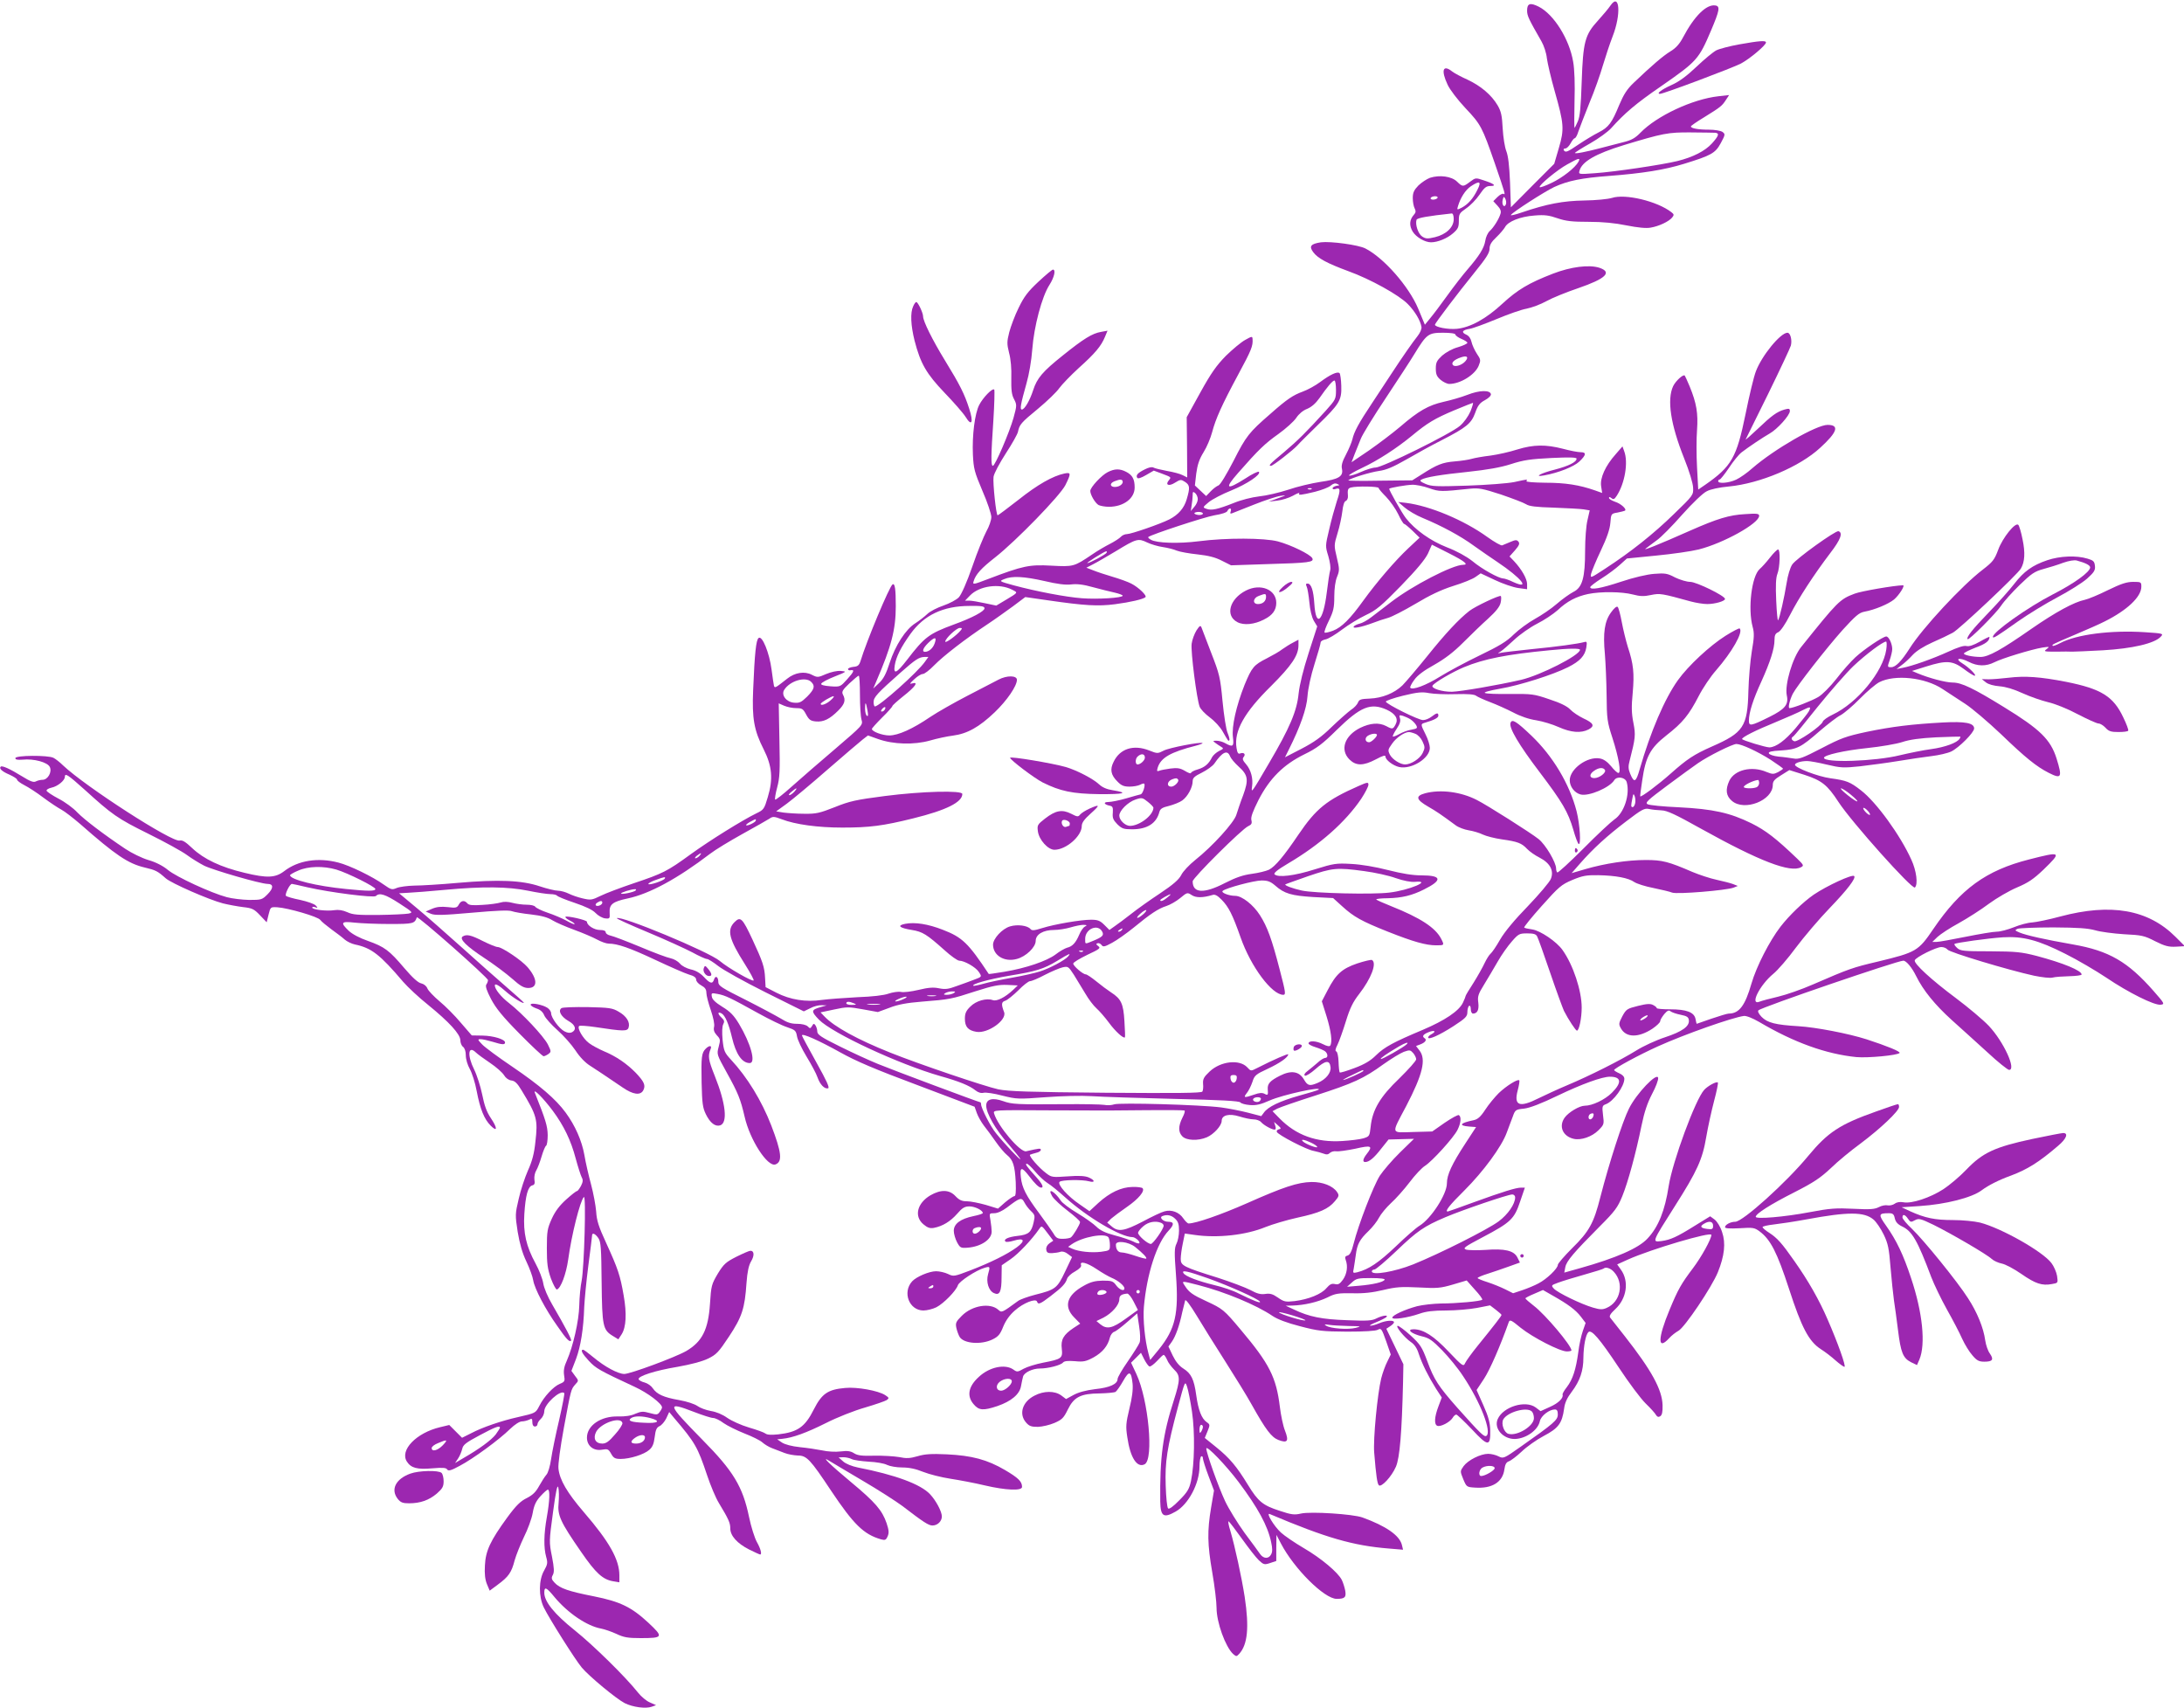<?xml version="1.0" standalone="no"?>
<!DOCTYPE svg PUBLIC "-//W3C//DTD SVG 20010904//EN"
 "http://www.w3.org/TR/2001/REC-SVG-20010904/DTD/svg10.dtd">
<svg version="1.0" xmlns="http://www.w3.org/2000/svg"
 width="1280pt" height="1001pt" viewBox="0 0 1280 1001"
 preserveAspectRatio="xMidYMid meet">
<g transform="translate(0,1001) scale(0.1,-0.1)"
fill="#9c27b0" stroke="none">
<path d="M9439 9978 c-12 -18 -46 -58 -74 -89 -76 -83 -87 -124 -95 -359 -5
-148 -10 -204 -23 -232 -9 -21 -18 -38 -19 -38 -2 0 -2 71 0 158 3 97 0 187
-8 230 -22 132 -113 278 -202 323 -50 25 -68 19 -68 -23 0 -31 10 -51 84 -180
15 -26 29 -69 32 -100 4 -29 24 -116 46 -193 54 -191 57 -221 24 -333 l-27
-92 -127 -127 -127 -128 -5 145 c-4 101 -11 157 -22 185 -9 23 -18 80 -21 132
-4 76 -9 100 -30 136 -36 61 -99 114 -176 150 -36 16 -77 38 -90 48 -54 43
-67 8 -27 -77 13 -29 59 -89 105 -138 90 -95 98 -111 171 -321 63 -183 64
-189 52 -181 -6 3 -22 -5 -35 -18 l-25 -25 24 -26 c18 -19 23 -33 18 -48 -9
-31 -40 -80 -63 -101 -11 -10 -23 -35 -26 -57 -7 -43 -35 -88 -105 -169 -26
-30 -79 -98 -117 -151 -38 -53 -84 -114 -101 -134 l-31 -38 -10 24 c-5 13 -19
46 -30 72 -55 130 -201 296 -309 351 -41 21 -204 43 -260 36 -60 -9 -71 -23
-46 -57 27 -37 82 -66 206 -112 128 -46 298 -140 350 -194 41 -42 73 -96 79
-133 2 -12 -8 -35 -24 -55 -28 -35 -86 -118 -154 -222 -21 -32 -70 -107 -110
-167 -80 -120 -107 -170 -117 -215 -4 -16 -20 -56 -37 -88 -22 -41 -29 -65
-24 -85 9 -44 -19 -61 -126 -76 -52 -8 -137 -28 -189 -46 -52 -17 -129 -35
-170 -39 -43 -5 -107 -21 -150 -39 -94 -37 -130 -45 -159 -34 -23 8 -23 9 13
39 21 17 80 48 133 69 91 37 176 94 161 109 -4 4 -40 -13 -79 -39 -112 -71
-125 -61 -43 32 120 137 158 173 237 229 43 31 90 73 104 94 15 23 40 44 64
53 26 11 50 32 72 63 46 66 77 103 88 103 5 0 9 -25 9 -55 0 -54 -2 -57 -61
-123 -112 -123 -163 -174 -246 -244 -82 -68 -91 -78 -74 -78 12 0 131 93 156
121 11 13 64 65 117 117 128 124 142 146 139 231 -1 36 -6 70 -10 74 -12 12
-55 -8 -114 -52 -28 -21 -74 -46 -102 -56 -57 -21 -92 -44 -189 -130 -126
-109 -143 -131 -216 -275 -42 -81 -78 -141 -89 -145 -9 -3 -30 -18 -45 -34
l-27 -28 -33 31 -33 31 8 70 c7 51 17 83 43 125 19 30 41 83 50 117 21 79 56
158 154 340 76 141 86 165 83 206 -1 17 -4 17 -43 -5 -24 -13 -74 -55 -113
-93 -55 -56 -87 -101 -150 -215 l-80 -145 2 -176 1 -177 -26 13 c-15 8 -56 19
-92 25 -36 7 -72 15 -80 20 -9 5 -28 1 -51 -11 -42 -21 -53 -34 -44 -49 4 -7
23 -1 52 16 l45 26 46 -17 c58 -22 57 -21 43 -39 -24 -28 -1 -38 35 -15 32 20
36 20 59 5 29 -19 30 -34 10 -102 -15 -52 -49 -91 -102 -118 -53 -27 -224 -86
-248 -86 -12 0 -28 -7 -36 -16 -7 -8 -36 -27 -63 -41 -28 -14 -76 -42 -106
-63 -105 -71 -109 -72 -238 -65 -129 7 -165 0 -370 -78 -89 -34 -92 -34 -86
-14 12 41 45 77 127 141 122 96 379 360 411 423 34 69 34 76 -6 68 -69 -15
-157 -65 -269 -154 -64 -50 -119 -91 -122 -91 -9 0 -29 191 -24 226 3 20 36
81 72 137 36 55 68 112 71 126 9 43 17 53 118 136 53 44 109 98 124 120 16 22
67 75 114 118 96 86 132 129 154 183 l15 36 -38 -7 c-52 -9 -102 -40 -224
-138 -119 -95 -151 -133 -174 -204 -19 -59 -50 -113 -66 -113 -13 0 -7 32 27
153 15 52 29 133 34 200 10 133 56 309 101 378 28 44 38 89 20 89 -5 0 -43
-32 -85 -71 -62 -58 -84 -87 -116 -153 -22 -44 -46 -109 -55 -143 -14 -56 -14
-68 -1 -121 10 -36 15 -93 13 -148 -1 -69 2 -97 16 -123 17 -33 17 -37 -3
-110 -24 -85 -108 -281 -121 -281 -12 0 -11 63 3 267 6 95 8 176 5 180 -11 10
-66 -47 -88 -90 -26 -50 -42 -179 -37 -291 4 -83 9 -102 56 -213 29 -66 52
-136 52 -153 0 -18 -13 -56 -29 -84 -15 -28 -53 -120 -82 -205 -33 -95 -64
-164 -79 -181 -14 -15 -54 -36 -91 -49 -36 -12 -79 -34 -95 -50 -16 -15 -48
-40 -70 -54 -56 -35 -117 -130 -150 -232 -20 -62 -35 -92 -61 -117 l-35 -33
17 40 c89 206 115 305 115 442 0 101 -5 137 -19 128 -18 -11 -152 -331 -188
-450 -8 -24 -16 -31 -41 -33 -18 -2 -32 -8 -32 -13 0 -5 6 -9 14 -7 26 5 22
-8 -19 -53 -40 -44 -40 -45 -98 -41 -38 3 -57 8 -54 15 2 7 37 26 78 42 73 29
73 30 37 33 -22 2 -57 -6 -86 -18 -48 -21 -51 -21 -83 -5 -43 23 -100 14 -145
-22 -70 -55 -73 -57 -78 -42 -2 8 -8 50 -14 95 -13 99 -55 202 -76 185 -15
-12 -23 -88 -32 -306 -7 -165 5 -235 62 -347 49 -97 56 -174 24 -279 -21 -71
-24 -75 -68 -96 -80 -39 -272 -158 -385 -240 -136 -99 -162 -112 -332 -169
-77 -26 -165 -59 -195 -74 -51 -25 -58 -26 -105 -15 -27 6 -64 19 -82 28 -18
9 -46 17 -62 17 -17 0 -66 12 -108 26 -104 35 -242 41 -480 20 -100 -9 -215
-16 -255 -16 -40 -1 -86 -7 -103 -14 -28 -12 -33 -10 -76 20 -64 46 -199 112
-266 129 -119 31 -235 13 -317 -50 -52 -40 -101 -42 -233 -10 -139 33 -238 80
-306 144 -40 38 -58 49 -74 45 -44 -12 -553 317 -683 440 -19 19 -45 39 -57
45 -32 16 -223 15 -223 -2 0 -9 12 -11 42 -9 66 7 147 -15 160 -43 14 -30 -12
-75 -43 -75 -11 0 -28 -4 -38 -9 -13 -8 -33 -1 -81 29 -73 45 -118 65 -126 57
-11 -11 9 -29 52 -47 24 -11 44 -24 44 -29 0 -6 19 -20 42 -32 24 -12 75 -45
113 -74 39 -29 86 -60 105 -70 19 -10 68 -48 110 -84 208 -183 281 -232 378
-255 64 -15 76 -21 123 -63 32 -29 254 -126 335 -147 32 -8 86 -18 119 -22 53
-6 64 -11 99 -48 l39 -41 11 45 c11 45 12 45 51 43 63 -4 239 -55 252 -74 7
-10 37 -34 65 -55 29 -21 64 -47 78 -60 14 -12 41 -25 60 -29 97 -20 147 -59
283 -219 27 -31 92 -92 146 -135 124 -101 188 -171 189 -207 0 -15 7 -33 16
-39 10 -8 16 -27 16 -50 0 -22 10 -56 23 -79 13 -23 32 -81 41 -131 20 -105
44 -164 82 -202 40 -40 40 -14 1 44 -25 37 -38 74 -51 139 -10 48 -31 114 -47
146 -41 82 -36 144 9 101 10 -10 48 -38 84 -62 36 -24 73 -57 82 -72 10 -17
27 -29 43 -31 20 -2 35 -16 60 -58 90 -148 96 -171 81 -300 -7 -70 -19 -115
-44 -170 -18 -41 -43 -116 -54 -166 -21 -89 -21 -94 -6 -193 12 -70 27 -124
51 -174 19 -40 37 -89 40 -110 8 -49 71 -170 142 -269 54 -78 70 -94 80 -85 5
6 -31 75 -110 211 -27 46 -49 98 -53 125 -4 25 -24 78 -45 116 -55 101 -73
179 -66 290 7 109 21 161 46 168 14 3 17 11 13 35 -2 17 3 40 11 53 8 13 22
50 31 81 9 31 21 60 26 63 6 3 10 32 10 63 -1 53 -12 89 -75 247 -13 32 49
-30 105 -105 65 -88 106 -173 134 -279 13 -48 29 -98 35 -110 9 -16 8 -27 -4
-51 -9 -16 -19 -30 -23 -30 -5 0 -33 -22 -63 -49 -39 -35 -65 -69 -85 -113
-26 -58 -29 -73 -29 -173 0 -91 4 -121 24 -178 14 -37 30 -66 35 -64 23 7 54
91 66 175 20 147 70 345 92 367 14 13 2 -410 -13 -490 -7 -33 -13 -98 -14
-145 -2 -91 -36 -240 -73 -324 -16 -34 -20 -59 -16 -85 6 -35 4 -39 -25 -51
-37 -15 -93 -75 -120 -129 -22 -43 -22 -42 -126 -66 -95 -21 -209 -60 -273
-94 l-54 -27 -37 37 -38 38 -54 -13 c-139 -33 -238 -135 -194 -202 24 -37 60
-47 149 -39 60 5 81 4 87 -7 7 -10 23 -6 74 22 78 41 231 153 295 216 27 26
55 44 69 44 12 0 31 5 42 10 16 9 19 7 19 -15 0 -16 6 -25 15 -25 8 0 15 6 15
13 0 8 9 22 20 32 11 10 20 30 20 45 0 41 95 128 117 106 3 -3 -11 -74 -30
-158 -20 -84 -41 -187 -47 -228 -6 -42 -18 -83 -28 -93 -9 -10 -28 -40 -42
-65 -19 -35 -37 -53 -72 -71 -37 -18 -63 -43 -115 -114 -99 -136 -127 -195
-131 -281 -3 -50 1 -83 12 -110 l16 -38 47 35 c64 47 81 72 99 142 9 32 34 94
55 138 22 44 45 106 51 140 8 46 19 69 45 98 20 22 39 39 44 39 13 0 11 -64
-6 -160 -18 -100 -19 -180 -4 -234 10 -35 8 -44 -12 -80 -32 -55 -33 -152 -2
-216 31 -64 185 -308 223 -353 44 -52 201 -182 251 -208 48 -24 124 -34 159
-21 l25 9 -36 16 c-20 8 -51 34 -70 58 -72 91 -259 275 -371 365 -119 95 -178
168 -178 220 0 38 12 33 61 -27 78 -93 189 -168 271 -183 21 -4 62 -18 90 -31
44 -21 68 -25 143 -25 132 0 135 6 45 90 -99 92 -165 124 -320 155 -148 29
-199 47 -229 79 -19 20 -21 28 -11 46 9 17 8 40 -5 108 -17 84 -17 90 6 259
17 127 26 166 31 146 4 -16 5 -55 2 -89 -8 -74 10 -113 132 -289 86 -125 127
-162 188 -172 l36 -6 0 41 c0 92 -58 196 -209 371 -97 113 -141 188 -148 254
-3 25 10 120 32 241 42 226 41 223 67 253 20 21 20 22 -2 50 l-21 29 27 70
c27 72 44 176 48 304 2 41 12 150 24 242 12 91 22 171 22 177 0 20 19 11 37
-15 15 -23 17 -58 19 -259 3 -258 7 -279 67 -315 l31 -19 19 29 c27 42 31 122
12 229 -20 116 -33 155 -102 306 -45 97 -56 133 -59 185 -3 36 -16 107 -30
159 -14 52 -32 129 -39 172 -15 84 -54 173 -110 249 -57 78 -151 159 -310 267
-83 56 -163 115 -179 132 -27 28 -28 31 -9 31 11 0 42 -7 69 -15 58 -18 74
-19 74 -4 0 18 -68 39 -132 40 l-63 1 -64 74 c-35 42 -91 98 -125 126 -33 28
-65 61 -71 75 -6 15 -20 26 -36 30 -18 3 -51 33 -99 89 -89 105 -116 125 -214
160 -47 16 -92 40 -112 59 -51 49 -45 57 34 48 37 -4 129 -8 205 -8 139 0 147
2 160 39 4 12 417 -353 417 -368 0 -6 -4 -18 -10 -26 -6 -10 2 -35 28 -85 28
-53 67 -102 167 -203 71 -72 135 -132 141 -132 5 0 18 6 28 13 17 13 17 15 -3
56 -26 50 -150 182 -227 242 -47 36 -84 82 -84 104 0 14 24 1 63 -34 38 -34
107 -78 107 -67 0 2 -46 44 -102 92 -57 49 -175 154 -263 233 -88 79 -206 183
-263 230 l-103 86 53 3 c29 1 126 9 214 17 226 21 371 19 489 -5 53 -11 112
-20 131 -20 18 0 35 -4 39 -9 3 -5 49 -24 103 -42 65 -22 105 -41 123 -60 14
-15 39 -29 55 -31 28 -3 29 -1 27 33 -3 49 17 65 107 84 127 27 291 116 481
261 31 24 117 76 191 117 74 41 145 81 157 89 20 14 27 14 72 -3 80 -31 213
-49 355 -49 160 0 239 10 416 54 195 48 288 95 288 143 0 22 -236 16 -454 -12
-170 -22 -206 -30 -293 -65 -89 -35 -109 -40 -179 -39 -44 0 -98 4 -122 7
l-43 7 62 45 c34 25 141 114 238 199 97 84 190 164 207 177 l31 24 59 -21 c90
-32 211 -35 304 -9 41 12 102 25 135 29 84 11 154 50 245 137 72 69 130 154
130 190 0 26 -59 27 -108 1 -26 -14 -109 -57 -185 -96 -77 -40 -172 -94 -214
-122 -104 -71 -189 -109 -241 -109 -41 0 -102 23 -102 38 0 4 27 34 60 67 33
32 60 63 60 67 0 4 29 30 64 58 70 55 92 86 53 75 -19 -5 -17 -2 11 24 18 17
40 31 50 31 10 0 40 23 67 51 54 55 183 155 310 239 44 29 112 78 152 107 l72
54 139 -20 c208 -30 287 -35 387 -22 91 12 163 29 178 41 11 9 -40 58 -83 80
-19 10 -69 28 -110 40 -41 12 -92 29 -114 38 l-39 15 39 20 c22 11 82 46 134
77 121 74 131 76 183 51 23 -11 64 -23 92 -27 27 -4 64 -13 82 -21 18 -7 73
-17 122 -22 63 -7 104 -17 142 -37 l54 -27 210 7 c247 7 278 11 266 35 -13 23
-124 77 -201 98 -80 21 -302 22 -465 1 -117 -15 -247 -11 -280 9 -11 6 -18 13
-15 16 19 15 329 117 387 127 44 7 74 17 77 26 3 8 10 14 15 14 6 0 7 -8 4
-17 -5 -12 -2 -15 8 -11 8 3 66 26 129 51 63 25 133 48 155 51 37 5 36 4 -15
-14 l-55 -20 50 6 c28 3 69 16 93 29 23 13 40 20 37 14 -8 -13 8 -11 92 9 39
10 81 26 92 36 14 12 26 16 38 10 16 -7 16 -8 -4 -11 -13 -3 -23 -9 -23 -15 0
-5 7 -7 16 -4 30 11 32 -4 9 -71 -12 -38 -33 -112 -45 -166 -23 -96 -23 -98
-5 -156 10 -35 15 -69 11 -83 -4 -13 -13 -71 -20 -130 -21 -171 -64 -210 -73
-66 -5 78 -18 118 -40 118 -10 0 -11 -5 -5 -17 5 -10 12 -52 16 -93 4 -45 14
-87 26 -108 l20 -33 -50 -155 c-32 -99 -53 -185 -59 -238 -10 -103 -52 -202
-175 -411 -100 -171 -104 -177 -98 -135 7 47 -6 97 -34 130 -21 24 -24 33 -15
44 14 17 0 29 -22 20 -10 -4 -16 5 -20 33 -16 98 45 208 203 363 120 120 160
179 160 238 l0 33 -32 -17 c-18 -9 -46 -27 -63 -39 -16 -13 -57 -36 -90 -53
-77 -39 -88 -52 -131 -156 -49 -124 -76 -244 -68 -306 7 -55 0 -61 -46 -35
-14 8 -36 14 -50 14 -22 0 -23 -1 -8 -12 9 -7 24 -17 34 -23 17 -10 16 -12
-11 -25 -16 -8 -34 -24 -41 -36 -19 -39 -43 -60 -84 -72 -22 -6 -40 -16 -40
-21 0 -5 -16 0 -35 12 -29 17 -45 19 -86 14 -27 -4 -56 -9 -65 -13 -13 -5 -15
-2 -9 18 18 58 74 91 224 129 23 6 41 13 39 15 -9 9 -196 -27 -228 -44 -35
-18 -37 -18 -85 1 -91 36 -171 11 -208 -66 -23 -45 -17 -78 23 -117 22 -23 38
-29 70 -29 23 0 50 5 62 11 11 6 22 9 24 6 8 -8 -8 -58 -20 -62 -6 -1 -45 -12
-86 -24 -41 -12 -88 -21 -104 -21 -32 0 -26 -15 9 -22 16 -3 19 -10 17 -41 -3
-30 2 -42 26 -67 27 -26 37 -30 87 -30 89 0 143 35 160 102 5 18 17 26 56 35
27 7 63 21 78 32 32 23 61 77 61 113 0 19 11 29 54 50 30 15 63 39 73 53 47
69 77 82 92 43 5 -13 27 -39 49 -59 57 -51 61 -78 28 -169 -16 -41 -33 -93
-40 -115 -13 -45 -139 -184 -241 -265 -35 -28 -72 -67 -82 -88 -14 -27 -47
-56 -125 -108 -59 -39 -135 -93 -170 -121 -35 -27 -77 -59 -95 -71 l-31 -22
-30 30 c-25 25 -39 30 -78 30 -60 0 -212 -26 -286 -49 -48 -15 -60 -16 -69 -5
-17 20 -76 28 -119 15 -46 -13 -100 -72 -100 -107 0 -63 66 -104 139 -84 54
14 111 69 111 106 0 38 44 64 108 64 26 0 69 7 96 15 27 8 61 15 75 15 23 -1
24 -2 8 -11 -9 -5 -24 -27 -32 -47 -20 -47 -40 -69 -71 -76 -13 -4 -44 -21
-68 -40 -51 -38 -173 -80 -300 -101 -49 -8 -90 -14 -91 -13 -120 181 -155 215
-269 259 -87 34 -163 46 -221 35 -50 -10 -34 -24 39 -36 63 -10 88 -26 190
-117 38 -35 78 -63 88 -63 30 0 96 -38 114 -65 20 -30 20 -29 -31 -48 -22 -8
-66 -25 -99 -36 -48 -18 -66 -20 -102 -13 -33 7 -62 5 -120 -9 -42 -10 -89
-16 -104 -12 -16 3 -48 -2 -72 -10 -27 -10 -96 -18 -183 -21 -77 -4 -170 -11
-208 -16 -93 -14 -186 1 -266 42 l-64 33 -3 53 c-3 65 -14 97 -74 226 -59 126
-70 137 -105 102 -46 -46 -33 -99 61 -247 31 -49 54 -92 51 -95 -8 -8 -151 74
-198 114 -63 54 -584 270 -604 251 -2 -3 80 -40 183 -83 103 -43 219 -96 259
-117 40 -22 78 -39 86 -39 8 0 38 -19 66 -41 29 -23 153 -92 277 -154 l225
-112 37 18 c20 11 50 19 67 18 l30 -1 -35 -10 c-57 -16 -58 -24 -10 -74 79
-80 469 -261 710 -330 111 -31 172 -56 207 -84 16 -13 34 -18 48 -14 13 3 62
-4 110 -17 85 -21 93 -21 253 -9 95 7 209 10 271 6 58 -4 277 -11 485 -16 268
-6 381 -12 386 -21 4 -6 29 -13 55 -15 37 -3 63 3 117 27 75 33 307 84 286 63
-3 -3 -55 -19 -114 -35 -113 -32 -183 -65 -207 -100 l-15 -20 -77 20 c-42 11
-114 25 -158 31 -123 16 -597 29 -627 18 -14 -5 -40 -7 -58 -3 -18 3 -124 5
-235 4 -277 -2 -305 -1 -358 18 -62 22 -99 12 -99 -26 0 -45 54 -140 130 -226
38 -44 70 -84 70 -88 0 -9 -94 91 -142 151 -32 38 -88 148 -88 170 0 6 -2 12
-4 12 -8 0 -519 191 -601 225 -49 20 -150 66 -222 102 -108 53 -133 70 -133
87 0 12 -5 28 -10 36 -9 13 -12 13 -21 -3 -9 -15 -12 -16 -25 -2 -10 9 -34 15
-63 15 -35 0 -59 8 -95 31 -27 16 -120 66 -207 110 -140 70 -159 82 -159 103
0 32 -17 42 -25 16 -9 -28 -23 -25 -60 15 -22 23 -48 38 -77 44 -24 6 -52 20
-63 34 -11 13 -35 27 -54 31 -18 3 -99 33 -179 67 -80 33 -158 63 -174 66 -15
3 -28 12 -28 19 0 9 -12 14 -35 14 -32 0 -75 27 -75 48 0 10 -118 37 -126 29
-3 -3 8 -13 26 -22 18 -9 30 -18 27 -21 -2 -2 -24 7 -48 21 -24 13 -73 34
-109 46 -36 12 -68 28 -73 35 -4 7 -26 12 -50 12 -24 0 -62 5 -84 11 -26 7
-50 8 -69 2 -16 -5 -64 -12 -106 -14 -59 -4 -80 -2 -89 9 -17 20 -37 17 -50
-7 -10 -19 -17 -21 -65 -15 -39 4 -64 2 -92 -10 l-37 -16 30 -13 c24 -10 70
-9 240 6 144 13 218 16 235 9 14 -5 64 -14 112 -19 61 -7 98 -17 125 -34 21
-13 79 -38 128 -56 50 -18 110 -44 134 -57 24 -13 54 -24 68 -24 52 0 124 -25
273 -95 85 -40 174 -79 197 -86 30 -8 43 -18 43 -30 0 -10 13 -25 30 -34 22
-12 30 -23 30 -44 0 -15 12 -61 26 -101 15 -45 23 -83 19 -98 -4 -18 0 -31 16
-49 21 -22 22 -27 11 -68 -12 -44 -11 -45 48 -152 66 -119 80 -154 104 -257
31 -137 135 -297 181 -280 42 16 36 70 -25 229 -56 144 -140 282 -236 385 -38
41 -42 51 -49 116 -4 45 -3 79 4 92 8 15 6 23 -9 37 -25 23 -26 39 -1 26 21
-12 42 -61 61 -141 23 -98 59 -150 104 -150 38 0 6 115 -63 230 -31 51 -52 72
-98 100 -40 25 -59 43 -61 59 -4 22 -2 23 34 16 44 -8 74 -22 238 -113 65 -36
141 -73 170 -82 47 -16 51 -20 57 -53 3 -20 28 -73 56 -119 28 -46 57 -100 64
-121 15 -43 41 -70 62 -65 11 2 -7 42 -69 153 -46 83 -84 153 -84 157 0 15
102 -31 224 -99 91 -51 203 -99 455 -193 l333 -126 13 -37 c7 -20 26 -53 41
-73 16 -20 47 -62 70 -95 22 -32 52 -67 66 -78 35 -28 46 -62 51 -159 2 -58 0
-82 -8 -82 -6 0 -30 -16 -54 -36 l-42 -37 -72 22 c-40 11 -89 21 -110 21 -30
0 -45 7 -67 30 -36 39 -86 40 -147 5 -78 -46 -97 -123 -41 -170 24 -20 38 -25
61 -21 52 10 97 38 136 82 31 36 45 44 73 44 32 0 78 -23 78 -39 0 -4 -25 -12
-55 -18 -76 -16 -115 -45 -115 -86 0 -18 9 -48 19 -67 18 -33 22 -35 62 -32
78 6 141 48 141 94 0 13 -3 42 -7 66 -8 42 -7 42 22 42 19 0 47 13 74 33 77
59 86 62 103 30 8 -16 25 -38 39 -51 22 -21 24 -27 15 -65 -13 -59 -30 -73
-95 -80 -54 -6 -84 -20 -70 -33 4 -4 25 -2 48 5 62 19 71 0 18 -39 -58 -42
-151 -88 -272 -135 -95 -36 -98 -37 -131 -21 -19 9 -50 16 -70 16 -40 0 -115
-32 -140 -59 -59 -65 -17 -171 66 -171 21 0 56 9 76 19 43 22 116 97 126 129
8 23 107 88 156 102 33 10 34 8 21 -37 -13 -45 3 -97 34 -111 34 -16 45 7 45
95 l1 68 51 35 c46 31 126 116 168 177 15 22 15 22 49 -23 l34 -45 -22 -15
c-14 -10 -21 -24 -19 -37 2 -17 9 -22 33 -21 17 1 39 4 50 8 12 4 29 -1 44
-13 l24 -18 -41 -86 c-46 -97 -56 -105 -176 -135 -42 -11 -87 -27 -99 -36 -96
-70 -96 -70 -116 -52 -48 43 -153 26 -214 -35 -34 -34 -38 -42 -32 -71 4 -18
13 -43 20 -54 25 -38 125 -46 191 -14 35 17 46 30 64 76 15 36 38 68 68 94 49
44 123 73 130 52 6 -19 18 -15 79 32 67 51 88 73 97 102 3 11 24 31 47 43 26
15 38 28 35 37 -10 26 34 15 92 -24 31 -21 71 -44 88 -51 35 -14 74 -46 74
-61 0 -20 -29 -9 -48 17 -18 25 -26 28 -79 28 -45 -1 -70 -7 -111 -30 -99 -54
-120 -121 -57 -185 l36 -37 -40 -26 c-58 -39 -75 -68 -68 -122 6 -55 -1 -60
-110 -81 -41 -8 -93 -24 -113 -35 -36 -20 -39 -21 -61 -5 -49 34 -140 15 -202
-43 -62 -56 -72 -112 -31 -160 31 -37 56 -39 140 -11 81 28 130 69 138 117 4
21 9 46 12 56 7 24 56 47 99 47 48 0 122 19 135 35 8 9 28 11 69 8 51 -5 65
-2 110 22 52 29 84 67 96 117 4 15 15 30 25 33 10 3 44 29 76 57 l59 51 11
-74 c7 -45 8 -83 3 -97 -5 -13 -36 -62 -69 -110 -33 -47 -60 -94 -60 -103 0
-30 -45 -51 -132 -60 -55 -7 -96 -18 -126 -34 l-44 -24 -28 21 c-38 28 -102
28 -157 -1 -71 -36 -93 -107 -50 -157 19 -22 31 -26 70 -26 26 1 69 11 97 23
44 19 54 29 78 78 36 74 75 94 187 95 44 1 86 5 93 9 7 5 27 33 44 63 36 64
48 60 56 -16 3 -34 -3 -82 -19 -146 -20 -84 -22 -103 -12 -167 17 -119 57
-182 102 -158 54 30 22 377 -49 529 l-31 66 29 29 29 29 19 -38 c11 -21 24
-40 31 -42 6 -2 26 13 44 32 18 20 35 36 39 36 4 0 13 -13 20 -29 6 -16 25
-41 41 -57 37 -35 37 -59 -1 -179 -65 -201 -83 -335 -80 -595 2 -87 19 -99 91
-58 74 42 139 164 139 264 0 29 5 56 10 59 6 3 10 -2 10 -12 1 -10 15 -56 33
-103 l32 -85 -17 -100 c-23 -138 -22 -213 7 -381 14 -80 25 -173 25 -207 0
-85 52 -228 97 -270 19 -16 20 -16 36 1 49 54 59 154 32 333 -18 116 -57 295
-84 387 -11 34 -15 60 -10 56 5 -3 40 -49 78 -102 38 -53 82 -110 99 -126 28
-26 33 -27 66 -16 l36 12 0 76 1 77 26 -50 c77 -148 255 -325 327 -325 48 0
57 9 50 49 -4 20 -13 48 -20 62 -22 44 -121 127 -222 186 -53 31 -113 72 -134
91 -41 37 -91 120 -66 109 331 -140 488 -185 697 -202 l84 -7 -7 29 c-14 55
-93 110 -231 160 -56 20 -302 36 -360 23 -39 -9 -56 -7 -125 16 -99 32 -126
54 -186 152 -66 108 -107 157 -185 220 l-68 55 16 39 c15 37 15 40 -4 53 -31
21 -50 72 -62 158 -13 95 -30 128 -76 157 -24 15 -45 41 -62 76 l-25 53 20 28
c22 32 44 92 61 173 7 30 15 62 17 69 3 9 31 -29 68 -90 34 -57 110 -178 168
-269 58 -91 127 -203 153 -250 85 -152 117 -193 158 -209 53 -20 62 -7 38 55
-11 27 -24 90 -30 139 -21 173 -61 253 -230 453 -98 117 -105 122 -202 167
-78 36 -100 51 -123 87 -22 33 -25 33 77 7 156 -40 341 -117 435 -181 28 -19
85 -41 160 -60 106 -28 132 -31 277 -32 103 0 167 4 180 11 20 11 23 6 49 -67
l27 -78 -20 -41 c-12 -23 -28 -67 -36 -99 -22 -90 -48 -357 -41 -436 11 -136
18 -181 27 -190 14 -15 75 50 100 108 23 52 35 203 42 496 l2 105 -50 104 -50
104 23 15 c12 8 22 18 22 23 0 14 -47 11 -87 -6 -19 -8 -43 -15 -52 -14 -9 0
7 9 34 20 28 11 54 25 60 30 15 15 -23 10 -57 -7 -26 -14 -55 -16 -172 -11
-148 5 -223 20 -311 62 l-50 23 41 1 c68 2 146 20 203 47 47 24 64 26 146 25
66 -2 119 4 182 19 75 18 106 20 208 15 108 -6 128 -4 200 17 l81 24 48 -54
c27 -29 46 -55 43 -59 -9 -9 -151 -22 -242 -22 -45 -1 -108 -8 -140 -16 -71
-19 -145 -53 -145 -67 0 -14 90 -1 159 23 39 14 82 19 157 19 56 0 137 7 180
15 l77 15 34 -26 c18 -14 33 -27 33 -30 0 -6 -40 -58 -139 -180 -35 -43 -68
-89 -74 -102 -10 -22 -14 -20 -97 67 -87 92 -147 130 -204 131 -45 0 -15 -26
46 -41 44 -10 62 -23 120 -82 38 -39 94 -107 123 -152 102 -152 170 -329 136
-350 -13 -7 -34 13 -169 164 -112 127 -137 165 -177 274 -31 83 -40 97 -97
150 -34 31 -69 57 -76 57 -17 0 39 -69 77 -95 20 -13 36 -36 46 -69 20 -60 56
-132 101 -204 l34 -52 -20 -53 c-23 -61 -26 -105 -6 -113 19 -7 73 21 89 46 6
11 16 20 22 20 5 0 46 -39 92 -87 94 -101 109 -102 107 -5 -1 43 -10 79 -40
146 l-40 90 43 65 c35 53 96 193 146 334 6 15 16 10 69 -34 71 -57 230 -139
271 -139 15 0 27 3 27 6 0 28 -152 209 -220 261 -27 21 -49 40 -50 44 0 3 23
15 52 27 l51 22 56 -32 c92 -52 136 -85 166 -124 l28 -37 -16 -46 c-9 -25 -22
-82 -27 -126 -14 -101 -32 -158 -67 -204 -16 -20 -27 -40 -25 -44 6 -20 -24
-50 -74 -72 l-55 -25 -29 22 c-60 44 -190 4 -222 -68 -25 -55 32 -119 102
-117 66 3 134 52 145 105 7 31 55 68 88 68 12 0 17 -8 17 -29 0 -33 -21 -51
-217 -189 -99 -70 -102 -71 -130 -57 -15 8 -43 15 -61 15 -45 0 -118 -37 -144
-72 -21 -30 -21 -30 -2 -77 19 -45 20 -46 69 -49 100 -7 162 32 172 107 4 29
11 42 26 47 12 4 45 29 75 57 29 28 88 70 130 92 86 45 107 74 119 160 4 34
18 64 45 99 48 64 68 123 68 200 1 68 13 133 29 149 18 18 66 -38 179 -208 58
-88 129 -183 157 -210 29 -28 56 -58 61 -68 7 -11 14 -13 24 -7 11 7 15 25 14
64 -2 92 -65 206 -222 406 -41 52 -80 101 -85 108 -7 9 1 23 30 50 67 62 82
163 33 231 l-22 31 64 29 c134 60 488 165 488 144 0 -24 -58 -129 -107 -194
-70 -93 -88 -124 -138 -245 -70 -168 -71 -241 -3 -167 14 16 39 35 55 44 37
20 195 255 231 343 39 96 47 171 25 235 -10 32 -29 62 -44 74 l-26 19 -91 -56
c-104 -65 -142 -82 -194 -89 -57 -7 -58 -10 79 206 129 203 161 272 183 404
10 59 31 154 46 211 15 56 25 105 22 108 -8 8 -59 -20 -80 -43 -52 -57 -185
-419 -208 -563 -22 -144 -60 -240 -124 -308 -52 -57 -185 -115 -399 -175 l-89
-25 6 32 c7 36 49 85 202 239 89 89 105 111 132 177 34 84 79 249 113 415 16
78 34 131 61 183 22 41 38 83 36 95 -5 36 -127 -91 -171 -180 -37 -73 -116
-318 -167 -516 -39 -155 -66 -204 -166 -302 -46 -46 -84 -90 -84 -98 0 -21
-66 -84 -113 -108 -22 -12 -65 -30 -95 -40 l-54 -18 -46 23 c-26 13 -73 32
-104 42 -32 10 -58 21 -58 24 0 4 26 15 58 25 31 10 87 29 123 42 l67 24 -15
30 c-20 40 -74 53 -188 44 -49 -3 -100 -2 -113 2 -20 8 -9 16 97 72 165 87
186 107 220 209 l28 82 -22 0 c-30 0 -107 -24 -278 -86 -81 -30 -150 -54 -152
-54 -19 0 9 36 98 124 111 111 218 256 248 339 11 28 26 71 35 93 14 40 17 42
66 47 34 4 102 30 197 76 144 69 261 111 306 111 68 0 72 -34 12 -94 -41 -41
-115 -76 -159 -76 -31 0 -95 -38 -118 -70 -36 -51 -11 -109 53 -124 43 -10
107 12 145 50 33 33 34 36 27 89 -6 51 -5 56 17 64 45 17 108 105 108 149 0
12 -11 24 -30 32 -16 7 -30 16 -30 19 0 10 148 90 257 139 157 71 436 169 503
178 15 2 50 -12 90 -35 205 -121 392 -188 570 -206 67 -6 239 10 253 24 8 8
-76 42 -193 80 -106 34 -298 71 -400 77 -134 8 -182 20 -216 55 -17 18 -24 33
-18 38 19 19 814 291 849 291 17 0 50 -39 75 -90 42 -85 111 -169 208 -257 54
-48 148 -134 210 -190 61 -57 119 -103 127 -103 44 0 -32 165 -118 257 -34 36
-121 109 -193 163 -145 108 -248 203 -242 222 5 18 126 78 156 78 14 0 30 -7
36 -15 11 -16 356 -120 507 -153 49 -10 95 -15 109 -11 14 4 58 7 98 8 39 1
72 5 72 10 0 23 -106 67 -264 109 -90 23 -120 26 -272 27 -155 0 -174 2 -193
19 -12 11 -19 21 -16 24 7 7 194 33 283 39 119 7 207 -16 367 -97 72 -36 179
-99 239 -139 130 -88 283 -164 319 -159 25 3 24 6 -41 80 -151 172 -261 236
-472 273 -165 29 -273 53 -314 70 -28 12 -29 14 -11 22 11 4 106 8 210 8 147
-1 202 -5 245 -17 30 -9 106 -19 168 -23 104 -5 119 -8 183 -41 58 -29 79 -34
122 -32 l52 3 -56 56 c-160 159 -377 197 -674 118 -66 -18 -140 -33 -165 -35
-25 -1 -73 -14 -107 -28 -35 -14 -80 -26 -100 -26 -21 0 -103 -14 -183 -30
-80 -16 -156 -30 -170 -30 l-25 0 30 29 c17 16 73 53 125 81 52 29 132 80 177
114 45 33 119 76 164 95 66 28 96 48 156 105 108 105 105 108 -86 59 -251 -64
-400 -172 -560 -407 -88 -130 -101 -137 -324 -191 -149 -35 -169 -42 -381
-134 -66 -29 -158 -61 -205 -72 -47 -11 -96 -24 -108 -29 -61 -25 0 97 80 163
25 20 85 89 132 153 48 64 138 170 200 234 102 106 154 174 142 186 -11 12
-160 -57 -237 -109 -62 -43 -144 -122 -195 -188 -64 -83 -141 -233 -170 -333
-37 -129 -72 -176 -133 -176 -9 0 -55 -14 -102 -30 -47 -16 -86 -30 -86 -30
-1 0 -4 13 -7 29 -8 39 -53 56 -149 56 -43 0 -78 3 -78 7 0 4 -9 12 -21 18
-16 9 -37 8 -89 -5 -64 -16 -69 -19 -92 -61 -21 -41 -22 -46 -8 -71 31 -55
103 -55 184 -2 25 17 46 37 46 44 0 8 11 26 24 42 18 21 27 25 37 16 8 -6 34
-15 59 -20 35 -7 46 -13 48 -31 5 -36 -37 -67 -140 -101 -52 -17 -128 -52
-169 -78 -92 -57 -273 -148 -404 -203 -55 -23 -130 -58 -167 -76 -113 -57
-147 -44 -123 46 8 30 12 56 9 59 -9 9 -76 -33 -120 -75 -23 -23 -59 -66 -79
-97 -28 -43 -45 -57 -69 -62 -79 -16 -90 -32 -26 -37 l41 -3 -62 -95 c-80
-122 -109 -185 -109 -235 0 -64 -93 -207 -160 -248 -19 -11 -82 -66 -140 -122
-99 -94 -158 -134 -225 -151 -26 -6 -27 -5 -21 22 3 16 8 52 12 79 8 64 23 91
74 140 23 22 51 57 62 79 11 21 42 59 70 85 28 25 77 80 109 122 32 43 73 86
91 97 42 27 166 163 190 210 20 40 24 77 8 87 -5 3 -42 -17 -83 -45 l-73 -51
-112 -3 c-133 -4 -130 -17 -41 151 97 186 119 275 78 327 l-20 26 24 9 c30 11
41 27 27 36 -17 11 -11 22 20 35 35 15 52 7 21 -10 -12 -6 -21 -15 -21 -20 0
-16 64 12 148 66 72 47 82 57 82 83 0 16 5 33 10 36 6 4 10 -5 10 -19 0 -15 6
-26 13 -26 26 0 36 23 31 64 -5 36 -1 50 34 106 22 36 58 97 80 135 22 39 59
91 82 117 39 45 45 48 90 48 38 0 52 -4 59 -18 6 -11 40 -106 76 -212 36 -106
73 -206 81 -224 26 -51 69 -116 76 -116 13 0 28 74 28 135 0 99 -50 250 -112
337 -34 49 -130 114 -177 121 -23 3 -45 8 -48 11 -3 3 43 60 103 127 100 112
115 125 179 152 60 25 82 29 152 28 103 -2 177 -16 211 -40 15 -10 65 -26 112
-35 47 -10 96 -21 110 -27 29 -11 317 13 360 29 l25 10 -28 11 c-16 6 -59 17
-96 25 -38 8 -101 29 -142 46 -141 61 -177 70 -273 70 -107 0 -239 -20 -353
-53 l-82 -24 49 56 c77 88 157 161 270 247 93 71 108 79 135 73 17 -4 49 -7
72 -8 34 -1 81 -23 235 -109 340 -189 522 -259 584 -224 17 9 15 13 -22 49
-125 120 -185 166 -269 208 -126 62 -226 84 -426 94 -91 4 -173 12 -183 18
-16 9 1 24 115 109 74 55 155 114 180 131 62 43 203 113 226 113 31 -1 124
-44 201 -93 39 -26 72 -49 72 -52 0 -2 -13 -11 -29 -20 -26 -13 -33 -13 -68 1
-86 37 -187 13 -218 -52 -24 -52 -19 -89 16 -118 73 -62 239 3 239 94 0 22 10
33 49 57 l48 30 89 -28 c101 -33 134 -59 199 -159 77 -118 433 -516 448 -501
19 19 9 98 -21 163 -65 144 -206 338 -295 406 -64 50 -84 58 -179 71 -74 10
-208 62 -208 79 0 11 34 22 72 22 14 0 66 -9 115 -21 80 -19 97 -20 193 -10
58 7 159 20 225 31 66 11 154 24 196 29 42 5 94 17 115 27 45 22 134 111 134
135 0 32 -53 42 -183 35 -182 -10 -297 -24 -447 -55 -121 -26 -149 -36 -264
-96 -112 -58 -134 -66 -165 -60 -20 3 -59 9 -88 11 -28 3 -54 12 -56 19 -4 9
14 14 71 17 94 6 116 17 226 113 48 41 103 84 124 94 20 11 71 54 112 96 41
42 93 86 114 97 92 47 269 28 371 -40 33 -22 93 -61 133 -87 40 -26 134 -106
210 -178 142 -137 208 -190 279 -226 75 -38 81 -28 46 84 -35 111 -96 171
-308 301 -180 111 -249 144 -301 144 -40 0 -138 26 -205 54 l-33 14 83 26
c118 37 154 35 220 -14 29 -22 58 -40 64 -40 15 0 -32 48 -73 73 -47 29 -16
36 39 8 50 -26 101 -27 150 -2 45 23 216 75 281 86 42 6 44 6 25 -9 -19 -14
-15 -15 55 -15 41 1 84 1 95 0 11 0 92 3 180 8 172 10 303 40 339 80 17 18 14
19 -93 26 -200 13 -401 -13 -497 -64 -21 -11 -40 -18 -43 -16 -7 7 -5 8 129
65 69 29 148 64 175 78 132 66 215 144 215 204 0 27 -2 28 -48 28 -38 0 -71
-11 -149 -49 -54 -27 -115 -52 -134 -56 -63 -13 -173 -73 -313 -170 -175 -122
-252 -165 -298 -165 -47 0 -98 11 -98 20 0 5 31 20 69 35 60 22 81 39 81 62 0
3 -25 -9 -56 -27 -37 -21 -64 -30 -79 -26 -15 4 -52 -8 -106 -33 -92 -42 -214
-85 -269 -95 l-35 -7 30 23 c17 12 46 39 65 60 21 23 66 51 115 73 44 19 98
45 120 57 38 20 380 342 399 376 23 39 26 93 10 170 -8 42 -20 81 -25 86 -17
18 -92 -75 -118 -146 -22 -59 -32 -71 -90 -116 -121 -92 -355 -344 -429 -462
-48 -75 -82 -110 -108 -110 -23 0 -23 1 -9 41 8 23 15 52 15 65 0 31 -20 74
-35 74 -19 0 -130 -75 -181 -122 -26 -24 -76 -80 -111 -126 -38 -48 -83 -93
-107 -107 -39 -23 -148 -65 -168 -65 -10 0 0 45 19 84 24 46 194 264 292 374
75 82 96 101 127 107 61 11 142 45 175 72 30 26 66 83 52 83 -50 -1 -244 -34
-283 -49 -88 -33 -99 -45 -314 -313 -50 -62 -97 -220 -84 -283 12 -54 -10 -81
-103 -127 -109 -54 -119 -55 -119 -21 0 47 25 125 73 229 52 115 77 193 77
243 0 28 5 39 22 46 13 6 41 46 69 101 51 100 139 235 236 363 61 79 75 119
48 128 -17 5 -248 -161 -271 -195 -12 -18 -26 -63 -33 -109 -14 -86 -40 -202
-50 -218 -3 -5 -8 46 -11 115 -4 89 -2 134 7 157 15 37 18 143 4 143 -5 0 -27
-21 -47 -47 -21 -27 -48 -57 -61 -68 -47 -42 -70 -232 -41 -339 10 -36 9 -62
-5 -143 -9 -54 -18 -159 -20 -233 -5 -209 -29 -244 -214 -325 -106 -47 -145
-73 -243 -160 -71 -63 -171 -138 -177 -132 -1 2 4 44 12 95 20 138 47 188 141
262 96 75 132 119 190 231 24 47 70 115 101 150 95 109 161 225 139 246 -3 3
-40 -16 -83 -43 -92 -58 -218 -175 -279 -260 -78 -109 -161 -303 -224 -522
-22 -78 -33 -82 -56 -26 -11 27 -12 43 -3 76 34 133 36 150 22 222 -11 55 -12
95 -4 176 10 114 5 168 -29 270 -11 36 -27 101 -35 144 -8 44 -19 84 -24 89
-6 6 -21 -7 -39 -32 -38 -52 -48 -119 -36 -245 4 -50 9 -158 10 -241 1 -139 4
-157 34 -249 37 -115 53 -206 35 -206 -6 0 -26 18 -43 40 -22 26 -43 41 -65
45 -73 14 -177 -61 -177 -128 0 -37 28 -74 64 -83 48 -12 170 40 197 84 16 25
65 17 73 -12 20 -73 -16 -181 -72 -218 -20 -14 -103 -91 -183 -172 -80 -80
-149 -143 -152 -139 -4 3 -7 14 -7 23 0 36 -62 141 -103 173 -42 34 -305 201
-362 229 -93 48 -213 63 -303 39 -58 -16 -53 -37 18 -78 50 -29 71 -43 162
-110 16 -12 51 -25 76 -29 26 -4 63 -15 83 -25 19 -9 69 -22 111 -28 93 -13
116 -22 148 -56 14 -15 47 -38 73 -51 62 -32 86 -77 66 -125 -7 -18 -68 -90
-134 -159 -77 -79 -137 -151 -163 -196 -22 -39 -48 -77 -57 -84 -8 -7 -23 -31
-34 -54 -10 -22 -39 -74 -64 -114 -26 -40 -47 -75 -47 -78 0 -3 -7 -21 -16
-40 -23 -49 -107 -105 -237 -160 -169 -71 -223 -100 -272 -148 -32 -32 -67
-53 -126 -75 -45 -17 -84 -29 -87 -26 -3 3 -6 31 -7 62 -1 32 -7 59 -13 61 -8
2 -6 15 7 40 10 20 32 82 49 137 24 78 42 114 78 160 70 90 105 181 75 199 -4
3 -43 -6 -86 -20 -90 -31 -125 -62 -174 -157 l-34 -65 28 -89 c26 -85 35 -149
21 -171 -4 -6 -20 -3 -43 9 -39 20 -83 22 -84 4 0 -5 18 -15 41 -22 23 -7 48
-18 56 -24 18 -15 18 -39 0 -39 -7 0 -27 -12 -44 -28 -17 -15 -43 -36 -58 -48
-18 -13 -23 -23 -16 -28 6 -3 34 14 62 39 58 51 83 55 88 11 4 -33 -27 -72
-75 -92 -47 -20 -59 -18 -81 20 -28 48 -75 55 -140 22 -58 -29 -74 -47 -72
-78 3 -36 1 -39 -19 -28 -14 7 -31 6 -61 -5 -58 -20 -65 -19 -43 9 11 13 25
42 33 65 12 39 20 45 89 77 71 33 121 68 121 85 0 6 -84 -30 -182 -80 -37 -19
-37 -19 -58 4 -46 49 -157 36 -221 -25 -34 -32 -40 -44 -38 -72 2 -18 0 -38
-4 -45 -5 -9 -149 -10 -565 -7 -454 4 -571 8 -631 20 -79 17 -466 148 -633
215 -193 77 -329 152 -386 212 l-23 24 80 17 c74 16 85 16 168 1 l88 -16 68
25 c48 19 102 29 190 36 164 13 174 15 315 61 100 32 136 39 185 37 l62 -3
-26 -25 c-48 -45 -97 -70 -121 -61 -36 13 -98 -4 -131 -38 -25 -24 -32 -40
-32 -71 0 -48 19 -69 68 -77 67 -11 179 69 162 115 -18 47 -16 60 6 67 13 4
47 32 77 61 29 30 60 54 69 54 9 0 48 16 87 37 39 20 86 40 104 44 32 7 34 5
66 -44 18 -29 48 -78 67 -110 19 -33 48 -71 65 -86 17 -15 50 -53 73 -84 37
-51 87 -96 94 -86 2 2 0 45 -3 95 -6 102 -19 130 -78 168 -20 13 -59 42 -87
65 -27 22 -55 41 -62 41 -16 0 -73 49 -73 63 0 7 37 29 82 51 73 34 80 40 65
51 -13 10 -15 14 -5 17 7 3 18 -2 24 -10 9 -13 18 -11 62 13 28 15 83 54 124
87 101 83 146 113 193 128 22 7 59 28 82 47 41 34 42 34 68 17 25 -16 64 -16
121 1 15 5 29 -3 53 -27 42 -43 64 -86 112 -222 60 -171 183 -336 250 -336 16
0 14 14 -21 148 -46 178 -72 250 -116 319 -39 61 -105 113 -145 113 -37 0 -85
19 -73 29 19 17 184 61 228 61 36 0 52 -6 80 -30 53 -47 95 -59 222 -67 l117
-6 53 -48 c69 -63 115 -88 268 -149 149 -59 223 -80 283 -80 48 0 49 0 29 39
-34 65 -121 122 -294 191 -45 18 -84 35 -86 39 -2 3 28 7 68 7 83 2 141 16
211 51 111 55 106 83 -14 83 -52 0 -113 10 -196 31 -74 19 -157 33 -215 36
-89 5 -102 3 -215 -32 -120 -38 -215 -49 -235 -29 -7 7 17 27 78 63 190 112
338 244 430 380 23 35 42 72 42 82 0 16 -5 16 -57 -7 -188 -83 -249 -132 -353
-285 -85 -126 -136 -187 -173 -206 -17 -8 -62 -19 -100 -24 -52 -7 -93 -21
-158 -54 -124 -64 -189 -60 -189 10 0 20 289 307 325 323 20 9 24 17 19 36 -4
18 8 50 42 118 65 126 146 207 268 267 74 36 107 61 190 143 140 137 199 161
293 119 52 -24 70 -54 52 -87 -15 -28 -18 -29 -55 -9 -43 22 -93 18 -153 -11
-91 -46 -119 -128 -62 -185 39 -38 81 -38 155 1 41 22 56 26 56 16 0 -19 44
-53 80 -61 72 -16 180 51 180 112 0 16 -11 52 -25 79 -30 60 -30 61 -2 69 51
15 77 28 77 41 0 19 -10 17 -40 -6 -14 -11 -36 -20 -50 -20 -27 0 -212 92
-218 108 -1 5 44 21 101 35 86 21 113 23 153 15 27 -5 97 -8 155 -6 72 2 111
-1 121 -10 8 -6 45 -23 82 -37 37 -14 97 -41 134 -60 41 -22 93 -40 135 -46
37 -6 97 -24 132 -40 72 -32 130 -37 175 -14 38 20 31 37 -30 65 -27 13 -62
36 -77 52 -18 19 -58 39 -123 60 -90 31 -102 32 -229 31 -74 -1 -140 1 -148 6
-9 4 26 14 89 25 113 19 311 82 398 126 70 35 99 67 107 115 5 33 4 37 -13 32
-36 -10 -159 -27 -314 -42 -85 -9 -164 -18 -175 -21 -20 -4 -20 -4 0 8 11 7
47 38 80 69 33 31 93 73 134 94 40 20 94 56 120 79 55 52 108 80 179 95 73 15
197 14 262 -3 42 -11 65 -12 106 -3 53 11 63 9 234 -38 30 -8 73 -15 96 -15
45 0 104 17 104 30 0 18 -168 100 -204 100 -20 0 -60 12 -89 26 -45 24 -59 26
-122 21 -42 -3 -119 -21 -194 -46 -121 -40 -181 -50 -181 -32 0 5 30 28 66 51
37 23 85 59 108 80 l41 37 171 17 c94 9 206 25 250 36 146 37 354 153 354 197
0 13 -13 15 -82 10 -93 -5 -162 -26 -323 -97 -189 -84 -281 -120 -260 -105 11
9 40 30 64 48 25 17 92 85 150 151 60 67 122 127 144 137 22 12 74 23 130 28
183 18 414 115 535 227 101 92 114 134 43 134 -65 0 -312 -142 -441 -254 -30
-27 -73 -57 -95 -67 -43 -20 -105 -25 -105 -9 0 6 4 10 9 10 4 0 29 31 54 68
25 38 58 79 74 91 43 33 124 87 164 110 45 25 119 107 119 132 0 15 -5 16 -31
9 -45 -13 -75 -35 -158 -114 -41 -39 -72 -66 -70 -61 3 6 62 126 132 267 69
141 129 269 133 283 8 33 -3 75 -20 75 -41 0 -151 -135 -185 -226 -12 -30 -39
-143 -61 -252 -52 -254 -82 -306 -236 -413 l-41 -28 -7 130 c-4 72 -4 170 0
219 7 98 -3 157 -43 255 -14 33 -27 62 -29 64 -9 9 -53 -31 -68 -62 -37 -79
-15 -224 64 -422 31 -77 52 -147 53 -173 2 -43 1 -45 -113 -155 -119 -116
-251 -221 -403 -320 -86 -56 -87 -57 -82 -30 4 16 29 77 57 136 36 76 53 125
56 163 4 53 5 54 41 60 20 4 40 9 44 11 14 8 -23 42 -59 53 -19 7 -34 16 -34
22 0 7 5 6 14 -1 12 -10 18 -7 31 13 48 73 69 197 44 262 l-10 28 -39 -45
c-61 -68 -94 -141 -86 -189 l6 -39 -42 15 c-91 32 -174 45 -290 45 -69 1 -116
4 -112 10 7 11 12 12 -71 -6 -40 -8 -159 -17 -275 -21 -180 -6 -210 -5 -245
10 -30 13 -36 19 -25 25 27 15 112 29 275 46 111 12 188 25 250 45 74 24 116
30 238 36 105 5 147 4 147 -4 0 -20 -47 -43 -127 -64 -81 -20 -129 -46 -63
-34 84 15 174 51 206 81 41 39 43 55 7 55 -16 0 -62 9 -103 20 -101 26 -172
25 -267 -4 -43 -14 -114 -30 -158 -36 -44 -5 -93 -14 -110 -19 -16 -5 -61 -12
-99 -15 -72 -6 -103 -18 -195 -77 l-54 -34 -190 -2 c-105 -2 -188 -1 -185 2
12 12 129 48 180 55 43 6 83 23 160 67 57 33 149 84 205 112 148 76 176 99
199 162 15 43 27 58 57 74 22 12 36 26 35 35 -5 25 -67 24 -138 -4 -36 -14
-99 -32 -140 -41 -88 -20 -145 -52 -254 -146 -45 -38 -127 -100 -183 -139
l-102 -69 18 47 c11 26 27 67 37 92 10 25 75 131 145 236 70 106 147 223 169
260 71 116 81 124 167 124 44 0 73 -4 73 -11 0 -5 16 -17 35 -25 19 -8 35 -18
35 -23 0 -5 -25 -17 -56 -26 -33 -9 -70 -30 -92 -49 -31 -29 -37 -40 -37 -76
0 -34 6 -47 28 -66 16 -13 38 -24 51 -24 64 0 150 53 172 106 13 32 13 37 -11
72 -13 20 -27 51 -31 69 -4 19 -15 35 -31 42 -31 14 -23 27 21 34 19 3 89 29
157 57 67 28 146 56 176 61 30 6 82 25 116 44 34 19 118 53 186 76 163 56 202
94 124 120 -60 19 -166 6 -272 -35 -142 -55 -207 -94 -296 -176 -95 -88 -187
-139 -267 -147 -51 -5 -128 10 -128 24 0 9 134 185 232 306 68 84 88 115 88
139 0 22 10 40 39 67 21 20 44 47 51 59 17 34 90 63 174 69 59 5 85 1 134 -16
50 -17 86 -21 183 -21 83 0 153 -7 222 -21 66 -13 115 -18 141 -13 48 8 106
35 126 59 12 15 12 19 -5 32 -83 64 -270 109 -348 83 -24 -7 -93 -14 -162 -15
-124 -2 -219 -20 -366 -70 -38 -13 -67 -20 -64 -15 10 17 199 138 254 164 81
37 161 53 321 65 197 15 327 36 440 71 159 49 183 62 215 121 27 50 27 53 10
66 -11 7 -45 13 -79 13 -64 0 -106 8 -106 19 0 4 35 28 78 54 97 60 104 66
127 101 l19 29 -62 -7 c-153 -17 -362 -115 -458 -214 -30 -31 -53 -44 -99 -55
-33 -9 -94 -24 -135 -35 -88 -23 -150 -35 -150 -28 0 2 40 28 90 56 49 28 104
68 122 88 79 88 144 144 294 247 210 146 220 157 292 326 50 118 55 143 25
147 -52 8 -123 -62 -189 -187 -20 -38 -42 -63 -74 -82 -44 -27 -108 -82 -215
-184 -40 -38 -59 -69 -85 -130 -43 -105 -62 -131 -121 -161 -28 -14 -79 -45
-115 -69 -69 -47 -79 -51 -89 -35 -3 6 1 10 9 10 9 0 22 14 31 30 9 17 20 30
24 30 5 0 15 17 21 38 7 20 36 96 65 168 30 71 65 171 79 220 15 50 40 126 57
170 51 129 42 260 -12 182z m614 -746 c25 -3 21 -17 -19 -62 -41 -45 -111 -81
-204 -104 -91 -22 -366 -63 -482 -71 -95 -7 -97 -7 -91 14 14 53 92 99 258
150 231 70 261 76 394 75 69 0 134 -2 144 -2z m-802 -170 c-19 -35 -94 -94
-158 -124 -35 -17 -66 -28 -69 -25 -9 9 103 102 162 134 68 38 78 40 65 15z
m-425 -249 c-10 -25 -26 -2 -19 26 5 20 7 21 15 7 5 -10 7 -24 4 -33z m-237
-919 c-19 -23 -60 -37 -73 -24 -13 13 5 32 47 46 35 12 46 2 26 -22z m29 -295
c-13 -29 -38 -65 -62 -85 -53 -46 -454 -244 -494 -244 -16 0 -55 -12 -86 -26
-31 -14 -62 -24 -69 -21 -6 2 27 22 74 44 94 44 205 116 296 191 88 73 133
100 245 147 57 24 106 43 110 44 4 1 -3 -22 -14 -50z m-242 -450 c60 -21 70
-21 239 -3 53 5 74 1 182 -34 67 -23 133 -48 147 -57 18 -12 58 -17 163 -20
76 -3 154 -7 174 -10 l36 -6 -13 -57 c-8 -31 -14 -111 -14 -178 0 -160 -16
-217 -69 -243 -21 -11 -65 -42 -97 -70 -32 -28 -90 -67 -128 -88 -38 -21 -94
-62 -124 -91 -42 -42 -86 -68 -200 -123 -81 -39 -185 -95 -232 -124 -81 -51
-164 -82 -175 -65 -2 4 8 25 24 46 18 26 57 55 117 88 63 36 112 73 169 130
45 45 110 108 147 141 46 42 68 70 73 93 4 18 4 36 1 39 -7 7 -149 -60 -184
-87 -63 -49 -142 -134 -247 -265 -62 -77 -128 -154 -146 -172 -48 -46 -119
-74 -191 -77 -52 -2 -62 -5 -69 -23 -4 -11 -22 -31 -41 -43 -18 -13 -69 -58
-113 -100 -60 -59 -104 -90 -177 -128 l-97 -50 23 46 c66 132 104 238 109 312
3 44 20 122 41 188 20 63 36 119 36 127 0 7 13 15 29 18 16 3 59 29 96 57 37
28 99 66 139 85 62 29 91 53 207 172 93 96 141 154 158 189 l23 52 99 -50 c93
-47 119 -68 84 -68 -61 0 -299 -123 -423 -219 -40 -31 -92 -70 -115 -88 -23
-18 -54 -35 -69 -38 -15 -4 -31 -11 -34 -17 -9 -14 44 -4 111 21 28 11 68 24
90 30 22 6 94 43 160 82 85 51 150 82 222 105 56 17 115 41 131 53 l30 21 83
-39 c46 -22 108 -43 137 -47 l52 -7 0 30 c0 31 -32 87 -77 135 l-26 27 32 36
c25 29 29 40 20 51 -9 11 -17 11 -47 -2 -21 -9 -42 -18 -48 -20 -6 -3 -45 19
-87 49 -137 99 -338 183 -477 200 l-45 5 37 -32 c21 -18 68 -46 105 -61 113
-47 223 -106 302 -164 42 -30 103 -72 136 -94 142 -95 198 -165 94 -118 -24
12 -51 21 -59 21 -27 1 -125 55 -181 102 -36 28 -90 58 -150 81 -94 37 -186
102 -239 170 -23 29 -102 169 -98 173 7 6 98 22 134 23 22 1 67 -8 100 -20z
m-296 1 c0 -5 20 -28 44 -52 23 -24 55 -69 70 -100 15 -32 31 -58 35 -58 4 0
26 -18 49 -40 l42 -41 -66 -62 c-76 -71 -185 -198 -264 -307 -76 -106 -127
-157 -177 -176 -24 -9 -46 -14 -50 -11 -3 4 8 35 26 71 26 54 31 74 31 140 0
46 6 91 16 115 15 37 15 46 -1 113 -17 71 -17 74 4 143 12 38 24 95 28 127 4
36 11 59 20 62 8 3 14 16 13 28 -3 38 -1 46 18 51 33 9 162 7 162 -3z m-393
-6 c-3 -3 -12 -4 -19 -1 -8 3 -5 6 6 6 11 1 17 -2 13 -5z m-667 -59 c0 -13 -9
-33 -21 -46 l-20 -24 5 34 c3 18 6 45 6 58 0 22 2 24 15 13 8 -7 15 -23 15
-35z m30 -85 c0 -5 -11 -9 -25 -8 -14 1 -25 6 -25 10 0 4 11 8 25 8 14 0 25
-4 25 -10z m-565 -230 c-7 -11 -99 -60 -112 -60 -10 0 99 68 110 69 5 1 5 -4
2 -9z m-364 -165 c76 -18 124 -24 157 -20 33 4 71 0 127 -16 44 -12 101 -26
128 -32 26 -6 47 -14 47 -18 0 -13 -149 -22 -239 -15 -94 7 -267 40 -401 76
-84 23 -85 24 -55 36 46 20 116 16 236 -11z m-189 -51 c35 -18 37 -15 -36 -59
l-57 -34 -67 14 c-37 8 -78 15 -91 15 l-25 0 29 30 c55 57 172 73 247 34z
m-162 -109 c0 -17 -70 -55 -180 -95 -146 -54 -171 -73 -274 -207 -62 -80 -81
-88 -72 -32 8 50 36 106 92 184 79 110 191 164 347 164 70 1 87 -2 87 -14z
m-140 -130 c-25 -30 -90 -77 -90 -65 0 18 66 80 85 80 15 0 15 -3 5 -15z
m-152 -75 c-10 -29 -34 -50 -57 -50 -19 0 -12 21 18 51 39 38 53 38 39 -1z
m5577 -37 c-19 -130 -170 -313 -314 -381 -30 -14 -56 -33 -58 -41 -7 -25 -149
-122 -167 -115 -18 7 -21 20 -5 29 6 4 70 82 143 174 74 91 167 198 209 238
72 68 172 143 191 143 4 0 5 -21 1 -47z m-1795 -1 c0 -32 -233 -150 -345 -176
-139 -32 -351 -68 -405 -70 -58 -1 -124 20 -114 36 12 19 117 80 184 108 118
49 251 75 500 99 118 12 180 12 180 3z m-3839 -70 c-43 -62 -268 -262 -293
-262 -5 0 -8 12 -8 26 0 28 22 52 160 174 85 75 106 89 138 90 l23 0 -20 -28z
m-381 -195 c0 -61 4 -126 9 -144 9 -32 9 -32 -152 -170 -89 -76 -204 -175
-255 -221 -51 -46 -96 -81 -99 -78 -3 3 2 35 12 72 15 56 17 96 13 278 l-4
214 32 -14 c19 -8 50 -14 71 -14 34 0 40 -4 58 -38 17 -31 26 -37 57 -40 45
-4 81 14 131 64 38 38 45 61 27 94 -8 16 -2 27 37 64 27 25 51 46 56 46 4 0 7
-51 7 -113z m-286 77 c25 -24 19 -43 -23 -86 -35 -34 -45 -39 -78 -36 -45 4
-76 45 -57 75 33 53 125 80 158 47z m113 -109 c-25 -22 -57 -33 -57 -20 0 8
63 45 75 45 6 -1 -3 -12 -18 -25z m217 -58 c5 -27 4 -37 -3 -32 -6 3 -11 22
-11 42 0 44 5 41 14 -10z m101 4 c-3 -6 -11 -11 -17 -11 -6 0 -6 6 2 15 14 17
26 13 15 -4z m5416 -10 c-6 -11 -41 -55 -77 -98 -61 -72 -115 -112 -154 -113
-22 0 -160 42 -160 49 0 11 77 50 197 99 65 27 136 58 158 70 46 23 51 22 36
-7z m-2334 -47 c12 -8 27 -23 33 -34 9 -17 6 -20 -27 -26 -21 -3 -53 -15 -72
-26 -18 -10 -36 -17 -38 -14 -2 2 7 22 22 44 19 28 25 47 20 62 -6 19 -4 21
17 15 12 -4 33 -13 45 -21z m27 -84 c15 -5 34 -25 43 -45 15 -32 15 -38 1 -68
-16 -33 -68 -67 -103 -67 -28 0 -74 29 -89 57 -13 26 -12 30 13 65 24 35 71
67 98 68 6 0 23 -4 37 -10z m-224 -7 c0 -12 -33 -43 -46 -43 -22 0 -28 23 -9
37 20 14 55 18 55 6z m3415 -22 c-14 -24 -86 -50 -166 -61 -46 -6 -129 -23
-184 -36 -145 -36 -445 -46 -445 -15 0 16 119 43 253 57 78 8 171 24 205 35
45 15 104 23 200 28 76 3 139 5 141 4 1 -1 0 -7 -4 -12z m-4775 -111 c0 -16
-26 -40 -43 -40 -14 0 -14 32 -1 45 21 21 44 19 44 -5z m2696 -72 c10 -15 -32
-48 -62 -48 -30 0 -31 23 -1 43 27 19 53 21 63 5z m-8911 -115 c162 -147 192
-169 374 -259 97 -48 199 -104 227 -125 27 -20 73 -48 100 -62 52 -26 332
-107 372 -107 36 0 36 -25 0 -61 -32 -32 -36 -33 -108 -33 -41 1 -100 8 -130
16 -94 25 -296 119 -345 159 -30 25 -71 46 -116 59 -37 11 -98 41 -134 65
-130 87 -240 171 -282 214 -23 25 -72 61 -109 80 -38 20 -69 41 -71 47 -2 6
11 14 29 18 35 7 78 42 78 63 0 25 18 13 115 -74z m6410 58 c7 -12 -22 -41
-40 -41 -29 0 -26 31 5 43 22 8 28 8 35 -2z m3405 -20 c0 -10 -7 -22 -16 -25
-23 -9 -74 -7 -74 2 0 11 55 38 83 41 4 1 7 -8 7 -18z m-5655 -51 c-10 -11
-23 -20 -29 -20 -6 1 0 10 13 20 30 26 39 26 16 0z m6191 -16 c62 -51 47 -55
-16 -5 -29 23 -47 41 -40 41 6 0 32 -16 56 -36z m-1263 -53 c-3 -12 -9 -21
-14 -21 -11 0 -11 7 -2 51 5 29 7 30 14 12 4 -12 5 -30 2 -42z m-2823 -24 c0
-44 -80 -106 -137 -107 -28 0 -63 33 -63 60 0 29 50 79 94 94 38 13 42 12 73
-13 18 -14 33 -30 33 -34z m4200 -40 c0 -6 -9 -2 -20 8 -11 10 -20 23 -20 28
0 6 9 2 20 -8 11 -10 20 -23 20 -28z m-6530 -35 c0 -10 -50 -35 -57 -28 -3 2
8 11 24 20 34 18 33 18 33 8z m-330 -207 c-7 -8 -18 -15 -24 -15 -6 0 -2 7 8
15 25 19 32 19 16 0z m-2129 -81 c67 -20 229 -101 229 -114 0 -13 -42 -13
-171 0 -174 17 -329 55 -329 81 0 3 21 16 48 27 58 26 147 28 223 6z m6024 -9
c61 -8 144 -26 185 -41 46 -16 89 -24 112 -22 107 10 -35 -50 -150 -63 -96
-12 -439 -4 -512 12 -51 11 -103 30 -97 36 2 2 62 23 133 48 144 49 168 52
329 30z m-4099 -44 c-8 -13 -96 -42 -96 -31 0 4 19 15 43 23 51 19 60 20 53 8z
m-2094 -51 c131 -30 389 -63 401 -51 21 21 55 10 137 -43 80 -52 82 -54 54
-60 -16 -3 -94 -7 -174 -8 -121 -1 -152 1 -184 16 -27 12 -52 16 -77 12 -43
-7 -129 3 -129 15 0 5 8 6 18 2 15 -5 16 -4 2 11 -9 9 -49 23 -90 32 -41 8
-79 19 -84 24 -8 8 22 70 35 70 4 0 45 -9 91 -20z m1923 -19 c-11 -10 -85 -25
-85 -17 0 6 57 24 80 25 8 1 10 -2 5 -8z m3116 -41 c-22 -19 -41 -26 -41 -15
0 5 51 34 60 34 3 0 -6 -9 -19 -19z m-3311 -30 c0 -13 -28 -25 -38 -16 -3 4 0
11 8 16 20 13 30 12 30 0z m3169 -69 c-35 -30 -49 -25 -15 5 15 14 31 23 34
20 2 -3 -6 -14 -19 -25z m-239 -101 c11 -21 2 -31 -54 -54 -49 -20 -46 -21
-46 12 0 59 75 90 100 42z m115 10 c-3 -5 -12 -10 -18 -10 -7 0 -6 4 3 10 19
12 23 12 15 0z m-228 -126 c-3 -3 -12 -4 -19 -1 -8 3 -5 6 6 6 11 1 17 -2 13
-5z m-87 -29 c-18 -22 -108 -70 -165 -88 -27 -9 -102 -26 -165 -37 -63 -11
-139 -27 -169 -36 -29 -8 -55 -13 -57 -11 -10 10 91 38 206 58 165 27 206 40
286 88 74 45 82 48 64 26z m-670 -215 c-8 -5 -26 -10 -40 -10 -20 0 -22 2 -10
10 8 5 26 10 40 10 20 0 22 -2 10 -10z m-107 -17 c-13 -2 -33 -2 -45 0 -13 2
-3 4 22 4 25 0 35 -2 23 -4z m-188 -18 c-16 -8 -37 -14 -45 -14 -8 0 -1 7 15
14 17 8 37 14 45 14 8 0 2 -7 -15 -14z m-290 -25 c17 -7 15 -9 -12 -9 -18 -1
-33 4 -33 9 0 12 17 12 45 0z m148 -7 c-18 -2 -48 -2 -65 0 -18 2 -4 4 32 4
36 0 50 -2 33 -4z m4493 -78 c-11 -8 -25 -15 -30 -15 -6 0 -2 7 8 15 11 8 25
15 30 15 6 0 2 -7 -8 -15z m-1402 -155 c-18 -18 -147 -91 -151 -86 -5 4 34 31
107 74 38 22 60 28 44 12z m56 -88 c0 -9 -45 -59 -99 -112 -112 -107 -158
-184 -168 -284 -6 -54 -7 -56 -42 -67 -20 -6 -76 -13 -126 -16 -150 -9 -269
34 -366 133 l-41 42 28 15 c16 8 117 43 224 77 223 72 282 99 398 183 45 32
99 65 120 73 34 12 38 11 55 -8 9 -11 17 -27 17 -36z m-310 -68 c0 -6 -107
-54 -118 -53 -4 0 20 14 53 29 68 33 65 32 65 24z m-742 -46 c-2 -13 -10 -23
-18 -23 -8 0 -16 10 -18 23 -3 17 2 22 18 22 16 0 21 -5 18 -22z m142 -117 c0
-6 -5 -13 -10 -16 -15 -9 -43 3 -35 15 8 13 45 13 45 1z m-895 -69 c17 0 122
1 235 2 113 1 208 0 212 -2 5 -2 -1 -21 -12 -42 -25 -50 -25 -85 0 -110 24
-24 91 -27 143 -5 40 17 87 68 87 96 0 34 43 45 104 26 29 -9 66 -17 83 -17
17 0 36 -7 44 -16 14 -17 62 -44 79 -44 7 0 9 8 4 23 l-7 22 23 -20 c19 -17
20 -20 6 -23 -10 -2 -15 -9 -13 -15 5 -17 176 -106 217 -112 19 -4 45 -11 58
-16 17 -7 27 -5 37 5 8 7 24 11 37 9 13 -2 62 5 111 15 95 22 105 17 67 -31
-22 -28 -26 -47 -9 -47 23 0 51 23 93 77 l44 55 74 2 75 2 -82 -80 c-46 -45
-98 -106 -118 -136 -38 -60 -126 -288 -153 -396 -12 -48 -22 -68 -36 -72 -14
-3 -17 -10 -11 -26 14 -37 7 -82 -16 -115 -19 -26 -28 -31 -48 -26 -18 4 -29
-1 -49 -24 -29 -35 -105 -66 -187 -76 -53 -6 -62 -4 -98 21 -30 21 -46 25 -73
21 -27 -4 -48 1 -88 23 -29 15 -114 47 -188 71 -205 64 -220 72 -220 111 0 17
5 58 12 90 l12 59 56 -8 c136 -20 303 -1 417 46 40 16 124 41 187 55 130 28
182 51 220 97 24 28 25 34 13 52 -24 37 -85 61 -151 60 -81 -2 -163 -29 -379
-125 -152 -67 -299 -118 -341 -118 -6 0 -20 14 -31 30 -24 36 -69 53 -110 41
-17 -4 -74 -31 -128 -60 -108 -56 -143 -62 -182 -28 l-26 22 23 23 c14 12 55
43 93 69 68 47 107 94 91 110 -4 4 -31 8 -59 7 -66 -1 -133 -33 -200 -94 l-52
-48 -56 39 c-70 47 -134 118 -119 133 12 12 133 14 173 3 37 -10 35 7 -3 23
-22 9 -58 11 -123 6 -87 -6 -94 -6 -125 18 -42 31 -105 103 -95 109 5 2 20 7
36 11 15 3 27 11 27 17 0 11 -7 10 -86 -8 -34 -8 -166 147 -188 222 -6 20 -1
20 317 18 177 0 336 -1 352 -1z m2842 -37 c-4 -8 -11 -15 -17 -15 -14 0 -13
27 3 33 16 6 21 1 14 -18z m-1652 -152 c19 -9 35 -20 35 -25 0 -9 -70 18 -84
33 -16 15 9 11 49 -8z m-1618 -169 c21 -25 53 -55 72 -67 19 -11 66 -50 105
-85 130 -117 325 -232 393 -232 17 0 48 -28 40 -36 -3 -3 -19 1 -35 10 -16 8
-65 25 -108 36 -57 15 -87 30 -108 51 -16 16 -66 52 -111 79 -46 27 -90 61
-98 74 -37 56 -82 79 -50 25 10 -16 51 -55 91 -85 39 -30 72 -59 72 -66 0 -13
-40 -80 -54 -90 -6 -4 -27 -8 -48 -8 -30 0 -39 5 -55 33 -11 17 -48 70 -82
116 -79 106 -101 150 -108 212 -7 61 5 63 48 7 35 -46 58 -68 71 -68 17 0 7
22 -30 63 -56 62 -66 77 -54 77 6 0 28 -21 49 -46z m2813 -151 c0 -39 -42
-100 -97 -141 -65 -48 -345 -189 -501 -252 -108 -43 -242 -66 -242 -41 0 6 7
11 15 11 8 0 66 49 129 109 122 117 161 144 288 198 99 42 366 133 391 133 9
0 17 -7 17 -17z m-1993 -125 c18 -17 23 -32 23 -70 0 -27 -7 -62 -15 -77 -12
-24 -13 -51 -3 -180 17 -231 -3 -318 -100 -439 l-51 -62 -10 38 c-21 76 -33
199 -27 272 17 193 75 374 145 448 34 36 33 52 -3 52 -28 0 -54 25 -34 33 27
11 53 6 75 -15z m-83 -24 c9 -3 16 -11 16 -17 0 -19 -62 -107 -75 -107 -19 0
-75 49 -75 65 0 7 14 25 31 39 29 25 70 33 103 20z m3236 -17 c0 -20 -4 -23
-35 -19 -38 5 -45 15 -17 31 30 18 52 13 52 -12z m-4290 -15 c0 -12 -23 -32
-37 -32 -17 0 -17 27 0 33 19 8 37 8 37 -1z m747 -54 c4 -7 8 -27 8 -45 0 -31
-1 -32 -52 -39 -57 -7 -131 1 -169 18 l-24 11 21 15 c63 44 197 68 216 40z
m155 -55 c47 -38 71 -63 66 -69 -3 -2 -31 5 -63 16 -32 11 -68 20 -80 20 -22
0 -35 17 -35 46 0 26 73 17 112 -13z m2806 -146 c62 -66 40 -177 -42 -212 -24
-11 -39 -10 -80 2 -69 20 -207 87 -229 111 -17 19 -16 20 25 35 24 9 92 30
153 47 60 17 112 33 114 36 11 11 40 2 59 -19z m-2379 -38 c131 -47 295 -121
305 -137 8 -13 -42 7 -125 48 -30 16 -95 38 -143 49 -94 23 -169 51 -180 70
-13 20 24 12 143 -30z m1036 -9 c-8 -14 -68 -28 -150 -35 l-70 -6 28 25 c26
24 36 26 113 26 53 0 83 -4 79 -10z m-2645 -40 c0 -5 -8 -10 -17 -10 -15 0
-16 2 -3 10 19 12 20 12 20 0z m1015 -30 c3 -5 -6 -12 -20 -16 -29 -7 -41 -1
-30 15 8 14 42 14 50 1z m195 0 c0 -5 -4 -10 -10 -10 -5 0 -10 5 -10 10 0 6 5
10 10 10 6 0 10 -4 10 -10z m-36 -58 l25 -49 -71 -51 c-78 -57 -111 -64 -149
-33 l-23 19 41 20 c50 26 93 75 93 107 0 22 12 31 47 34 7 0 24 -21 37 -47z
m1006 -110 c-14 -5 -147 36 -154 47 -3 4 33 -4 80 -18 46 -14 80 -27 74 -29z
m254 -33 c74 -1 78 -2 41 -11 -45 -11 -148 -4 -173 13 -13 8 -10 9 17 5 18 -3
70 -6 115 -7z m-1974 -324 c0 -20 -40 -55 -62 -55 -30 0 -35 31 -9 52 28 22
71 24 71 3z m1056 -178 c18 -122 15 -307 -6 -407 -10 -46 -21 -65 -68 -112
-37 -38 -60 -54 -66 -48 -6 6 -12 65 -14 133 -5 142 8 222 71 459 42 156 42
157 54 122 7 -20 20 -86 29 -147z m1992 1 c7 -7 12 -24 12 -39 0 -46 -97 -106
-149 -92 -26 7 -44 58 -31 84 24 44 139 76 168 47z m-1928 -90 c0 -7 -5 -20
-10 -28 -8 -12 -10 -9 -10 13 0 15 5 27 10 27 6 0 10 -6 10 -12z m-4120 -5 c0
-3 -11 -21 -25 -40 -26 -33 -95 -84 -189 -138 l-49 -29 18 27 c10 15 20 40 24
56 5 24 22 37 101 79 91 49 120 60 120 45z m-335 -103 c-30 -31 -65 -40 -65
-16 0 8 17 21 38 29 54 23 59 21 27 -13z m4664 -215 c114 -152 171 -257 191
-353 8 -37 8 -56 0 -71 -14 -28 -45 -27 -65 2 -8 12 -49 68 -91 124 -41 57
-93 141 -114 186 -39 83 -110 282 -110 308 0 22 116 -99 189 -196z m1501 81
c0 -13 -56 -46 -79 -46 -18 0 -13 38 7 49 26 15 72 13 72 -3z"/>
<path d="M10194 9750 c-56 -10 -117 -26 -135 -35 -19 -10 -71 -53 -116 -96
-57 -54 -101 -87 -146 -107 -60 -27 -92 -52 -68 -52 21 0 428 153 475 178 52
28 146 107 146 123 0 13 -38 10 -156 -11z"/>
<path d="M8381 8968 c-19 -7 -49 -27 -68 -45 -26 -27 -33 -42 -33 -74 0 -22 5
-49 11 -60 8 -16 7 -25 -4 -37 -27 -30 -29 -64 -7 -100 20 -32 71 -62 107 -62
39 0 95 23 128 52 30 26 35 36 35 74 0 40 3 45 43 73 24 16 59 52 78 80 28 41
39 51 64 51 38 0 23 13 -39 33 -47 16 -48 16 -80 -8 -41 -31 -44 -31 -77 1
-32 31 -102 40 -158 22z m278 -70 c-26 -53 -55 -85 -92 -105 -28 -14 -29 -14
-22 9 15 50 43 94 75 116 52 35 64 29 39 -20z m-234 -48 c-3 -5 -15 -10 -26
-10 -11 0 -17 5 -14 10 3 6 15 10 26 10 11 0 17 -4 14 -10z m95 -124 c0 -48
-44 -90 -110 -106 -43 -10 -54 -10 -75 4 -23 15 -42 70 -33 98 4 11 67 22 206
37 7 1 12 -12 12 -33z"/>
<path d="M5352 8215 c-18 -38 -14 -112 8 -201 35 -135 69 -194 177 -307 54
-56 109 -119 122 -140 36 -59 48 -33 21 49 -27 84 -53 137 -142 282 -73 119
-128 230 -128 258 0 20 -30 84 -40 84 -4 0 -12 -11 -18 -25z"/>
<path d="M6492 7243 c-36 -18 -102 -89 -102 -110 0 -23 29 -72 49 -83 11 -5
38 -10 60 -10 86 0 151 49 151 113 0 49 -13 73 -50 92 -37 19 -67 19 -108 -2z
m88 -58 c0 -9 -10 -19 -22 -24 -43 -16 -68 12 -25 29 33 13 47 12 47 -5z"/>
<path d="M11999 6727 c-88 -30 -137 -65 -195 -140 -26 -34 -93 -109 -149 -167
-94 -97 -133 -146 -123 -156 8 -7 166 151 196 196 16 25 65 79 109 122 68 66
87 79 138 93 33 9 86 25 117 37 34 12 66 17 80 13 52 -14 78 -28 78 -40 0 -27
-93 -94 -218 -158 -148 -76 -352 -221 -352 -249 0 -12 21 1 145 89 61 43 166
107 234 143 68 36 146 85 173 109 41 37 49 49 46 75 -3 26 -9 32 -43 42 -65
20 -162 16 -236 -9z"/>
<path d="M7518 6570 c-44 -40 -14 -40 32 0 26 21 30 29 18 30 -10 0 -32 -13
-50 -30z"/>
<path d="M7302 6549 c-96 -49 -123 -147 -50 -185 38 -20 100 -14 157 16 49 24
71 55 71 97 0 78 -92 116 -178 72z m118 -37 c0 -25 -19 -42 -47 -42 -34 0 -30
36 5 48 39 15 42 14 42 -6z"/>
<path d="M7012 6315 c-12 -20 -25 -54 -28 -78 -6 -46 30 -325 47 -369 6 -15
33 -43 59 -62 27 -20 61 -56 76 -83 34 -59 33 -58 39 -51 3 3 -2 22 -10 42 -9
20 -22 104 -30 187 -13 139 -18 159 -66 282 -28 72 -54 140 -57 149 -6 15 -11
12 -30 -17z"/>
<path d="M11770 6038 c-41 -5 -93 -9 -115 -9 l-40 1 24 -19 c15 -12 46 -20 81
-23 36 -3 83 -17 135 -41 44 -20 111 -43 148 -52 40 -9 113 -38 173 -70 58
-30 113 -55 123 -55 10 0 28 -11 41 -25 19 -21 33 -25 76 -25 29 0 55 3 57 8
3 4 -10 39 -29 78 -58 123 -129 167 -334 208 -154 30 -242 36 -340 24z"/>
<path d="M8853 5774 c-11 -28 48 -128 171 -290 134 -177 166 -232 197 -337 12
-43 26 -80 31 -83 15 -10 8 113 -12 192 -41 159 -139 323 -265 443 -89 85
-113 99 -122 75z"/>
<path d="M5920 5569 c0 -12 140 -118 190 -144 104 -52 176 -67 332 -69 147 -1
177 7 79 23 -34 5 -61 17 -79 34 -35 33 -131 83 -196 102 -77 22 -326 64 -326
54z"/>
<path d="M6385 5271 c-22 -10 -46 -25 -54 -34 -12 -15 -16 -15 -53 4 -53 27
-91 20 -153 -28 -45 -35 -47 -39 -42 -76 7 -49 59 -107 97 -107 68 0 160 80
160 139 0 19 14 39 52 73 57 51 56 57 -7 29z m-115 -87 c0 -8 -2 -14 -4 -14
-2 0 -11 -3 -19 -6 -15 -5 -31 21 -22 36 8 13 45 -1 45 -16z"/>
<path d="M9230 5024 c0 -8 5 -12 10 -9 6 4 8 11 5 16 -9 14 -15 11 -15 -7z"/>
<path d="M2712 4522 c-22 -14 21 -57 129 -128 55 -36 127 -90 161 -120 47 -42
68 -54 94 -54 57 0 55 54 -5 123 -36 41 -150 117 -174 117 -10 0 -49 16 -87
35 -71 36 -95 41 -118 27z"/>
<path d="M4125 4337 c-8 -19 10 -47 31 -47 19 0 17 14 -5 41 -18 22 -20 22
-26 6z"/>
<path d="M3110 4122 c0 -6 15 -15 34 -22 23 -7 38 -21 46 -41 7 -16 42 -55 77
-86 35 -31 82 -84 105 -118 26 -40 58 -73 87 -91 44 -28 76 -50 190 -127 61
-42 104 -48 121 -17 15 29 6 50 -43 102 -54 55 -115 97 -187 127 -30 13 -70
34 -88 48 -35 26 -71 88 -58 100 3 4 46 1 94 -6 165 -25 189 -26 196 -3 10 31
-12 67 -58 93 -37 22 -55 24 -181 27 -77 1 -146 -1 -154 -6 -22 -15 -3 -50 40
-75 41 -23 50 -50 22 -66 -12 -6 -26 -5 -45 5 -31 16 -78 80 -78 106 0 10 -10
24 -22 32 -30 19 -98 32 -98 18z"/>
<path d="M7583 3875 c-3 -9 -3 -18 0 -21 7 -8 47 15 47 26 0 16 -40 11 -47 -5z"/>
<path d="M4136 3864 c-24 -24 -27 -47 -24 -199 3 -121 6 -146 25 -185 25 -51
55 -74 84 -65 45 15 33 128 -32 290 -38 95 -41 116 -24 158 9 21 -8 22 -29 1z"/>
<path d="M10995 3496 c-212 -75 -282 -121 -398 -261 -128 -155 -383 -385 -427
-385 -27 0 -60 -17 -60 -32 0 -7 26 -9 85 -6 78 5 87 4 117 -18 65 -48 103
-123 173 -337 74 -228 116 -308 187 -354 24 -15 62 -44 85 -65 24 -21 47 -38
53 -38 11 0 -39 141 -99 278 -49 114 -113 226 -194 341 -74 106 -101 136 -149
167 -21 13 -38 28 -38 33 0 4 29 11 65 15 36 4 123 17 193 30 243 45 338 45
392 -1 16 -13 43 -53 60 -88 26 -54 31 -81 40 -192 6 -70 15 -157 20 -193 6
-36 16 -115 24 -176 16 -130 29 -163 76 -187 l35 -17 14 32 c38 90 19 277 -49
479 -45 136 -85 220 -146 306 -47 66 -45 73 16 73 23 0 30 -5 35 -30 5 -21 17
-35 42 -47 60 -28 91 -83 172 -298 17 -44 58 -129 92 -190 34 -60 74 -137 89
-171 15 -33 42 -77 60 -97 26 -31 39 -37 70 -37 48 0 57 12 32 48 -11 15 -23
49 -27 77 -10 74 -48 166 -101 247 -63 99 -260 341 -328 406 -31 29 -56 59
-56 67 0 22 15 18 32 -7 14 -21 18 -22 41 -9 23 12 32 10 109 -27 103 -51 313
-173 341 -200 12 -11 39 -23 59 -27 21 -4 72 -31 115 -61 82 -57 121 -70 179
-59 36 6 36 6 30 48 -4 23 -19 57 -33 75 -51 68 -294 205 -418 237 -34 8 -102
15 -160 15 -105 0 -163 12 -251 52 l-49 23 105 7 c154 10 307 49 365 93 39 29
100 60 172 86 95 36 162 77 275 174 49 41 62 75 30 75 -9 0 -91 -16 -182 -35
-219 -47 -290 -80 -385 -179 -39 -41 -100 -92 -135 -115 -77 -50 -186 -86
-233 -77 -22 4 -40 1 -52 -8 -11 -8 -30 -12 -41 -10 -12 3 -36 -1 -52 -10 -25
-13 -52 -15 -149 -10 -102 5 -137 3 -258 -20 -147 -28 -315 -42 -315 -27 0 18
87 73 225 143 114 58 153 84 215 142 41 40 120 105 175 145 116 87 225 190
225 214 0 9 -3 17 -7 16 -5 0 -62 -19 -128 -43z"/>
<path d="M4316 2645 c-61 -31 -74 -42 -109 -99 -37 -63 -39 -70 -46 -178 -10
-149 -45 -220 -138 -275 -62 -36 -331 -136 -365 -135 -37 1 -113 42 -178 96
-30 25 -58 46 -62 46 -18 0 -6 -23 33 -65 41 -44 61 -56 270 -153 76 -35 159
-98 159 -120 0 -5 -6 -17 -14 -27 -12 -17 -17 -17 -58 -6 -39 11 -50 10 -84
-4 -25 -12 -61 -17 -101 -16 -101 3 -183 -53 -183 -124 0 -48 38 -79 87 -71
35 6 39 4 55 -24 14 -25 23 -30 56 -30 53 0 137 26 167 53 19 16 27 35 32 75
5 42 11 56 28 64 12 5 30 26 40 46 l17 37 29 -35 c123 -144 138 -171 193 -335
20 -60 51 -134 69 -163 58 -96 67 -117 67 -149 0 -43 40 -88 111 -124 32 -16
61 -29 64 -29 12 0 3 34 -19 73 -13 23 -34 89 -46 147 -37 178 -92 269 -273
452 -209 213 -214 227 -48 163 49 -19 99 -35 111 -35 11 0 39 -13 61 -30 23
-16 78 -43 123 -61 44 -17 91 -40 104 -52 12 -11 38 -27 57 -34 19 -7 52 -20
73 -28 20 -8 55 -14 78 -15 52 0 73 -23 194 -205 133 -199 192 -257 293 -286
24 -7 30 -4 39 17 9 20 8 36 -6 78 -26 75 -66 122 -208 240 -126 105 -179 157
-128 125 14 -9 102 -61 195 -116 94 -55 199 -123 234 -149 124 -95 153 -114
176 -114 30 0 55 25 55 53 0 29 -35 94 -69 130 -55 59 -204 114 -424 157 -34
7 -69 21 -85 35 l-27 24 28 1 c16 0 37 -5 49 -11 11 -6 56 -12 99 -15 44 -2
91 -10 108 -19 17 -8 55 -15 89 -15 40 0 79 -8 123 -26 35 -14 107 -32 159
-40 52 -8 143 -25 201 -39 124 -29 219 -33 219 -9 0 32 -22 53 -100 99 -104
61 -194 85 -341 92 -89 4 -128 2 -171 -11 -45 -13 -66 -14 -109 -5 -30 5 -95
9 -145 8 -72 -2 -97 1 -118 14 -20 13 -38 16 -79 11 -30 -4 -78 -1 -108 6 -30
6 -89 15 -131 19 -48 5 -88 16 -105 27 l-28 19 30 3 c61 6 141 35 255 92 67
34 166 73 229 91 61 18 119 38 128 44 15 11 14 14 -9 29 -40 26 -165 49 -235
42 -101 -9 -136 -33 -183 -125 -52 -104 -95 -134 -209 -147 -41 -4 -65 -3 -75
5 -7 6 -51 22 -96 35 -47 14 -102 39 -128 57 -28 20 -64 35 -96 40 -28 5 -63
18 -78 29 -17 12 -62 27 -108 35 -91 16 -130 34 -154 69 -9 14 -30 29 -48 34
-17 4 -33 13 -35 19 -6 18 96 51 229 73 78 14 143 31 178 48 49 24 62 38 123
130 76 115 92 164 102 312 5 68 13 104 27 128 20 33 19 62 -4 62 -7 0 -44 -16
-82 -35z m-503 -946 c63 -17 44 -32 -37 -27 -77 3 -101 12 -76 28 20 13 66 12
113 -1z m-165 -29 c1 -8 -18 -39 -44 -67 -35 -41 -52 -53 -74 -53 -40 0 -56
30 -36 69 28 52 146 92 154 51z m132 -83 c0 -21 -22 -37 -52 -37 -34 0 -36 13
-6 34 27 19 58 21 58 3z"/>
<path d="M8910 2650 c0 -5 5 -10 10 -10 6 0 10 5 10 10 0 6 -4 10 -10 10 -5 0
-10 -4 -10 -10z"/>
<path d="M2405 1374 c-86 -31 -117 -93 -74 -148 17 -21 29 -26 66 -26 66 0
117 18 163 57 33 29 40 41 40 72 0 20 -5 42 -12 49 -17 17 -134 14 -183 -4z"/>
</g>
</svg>
